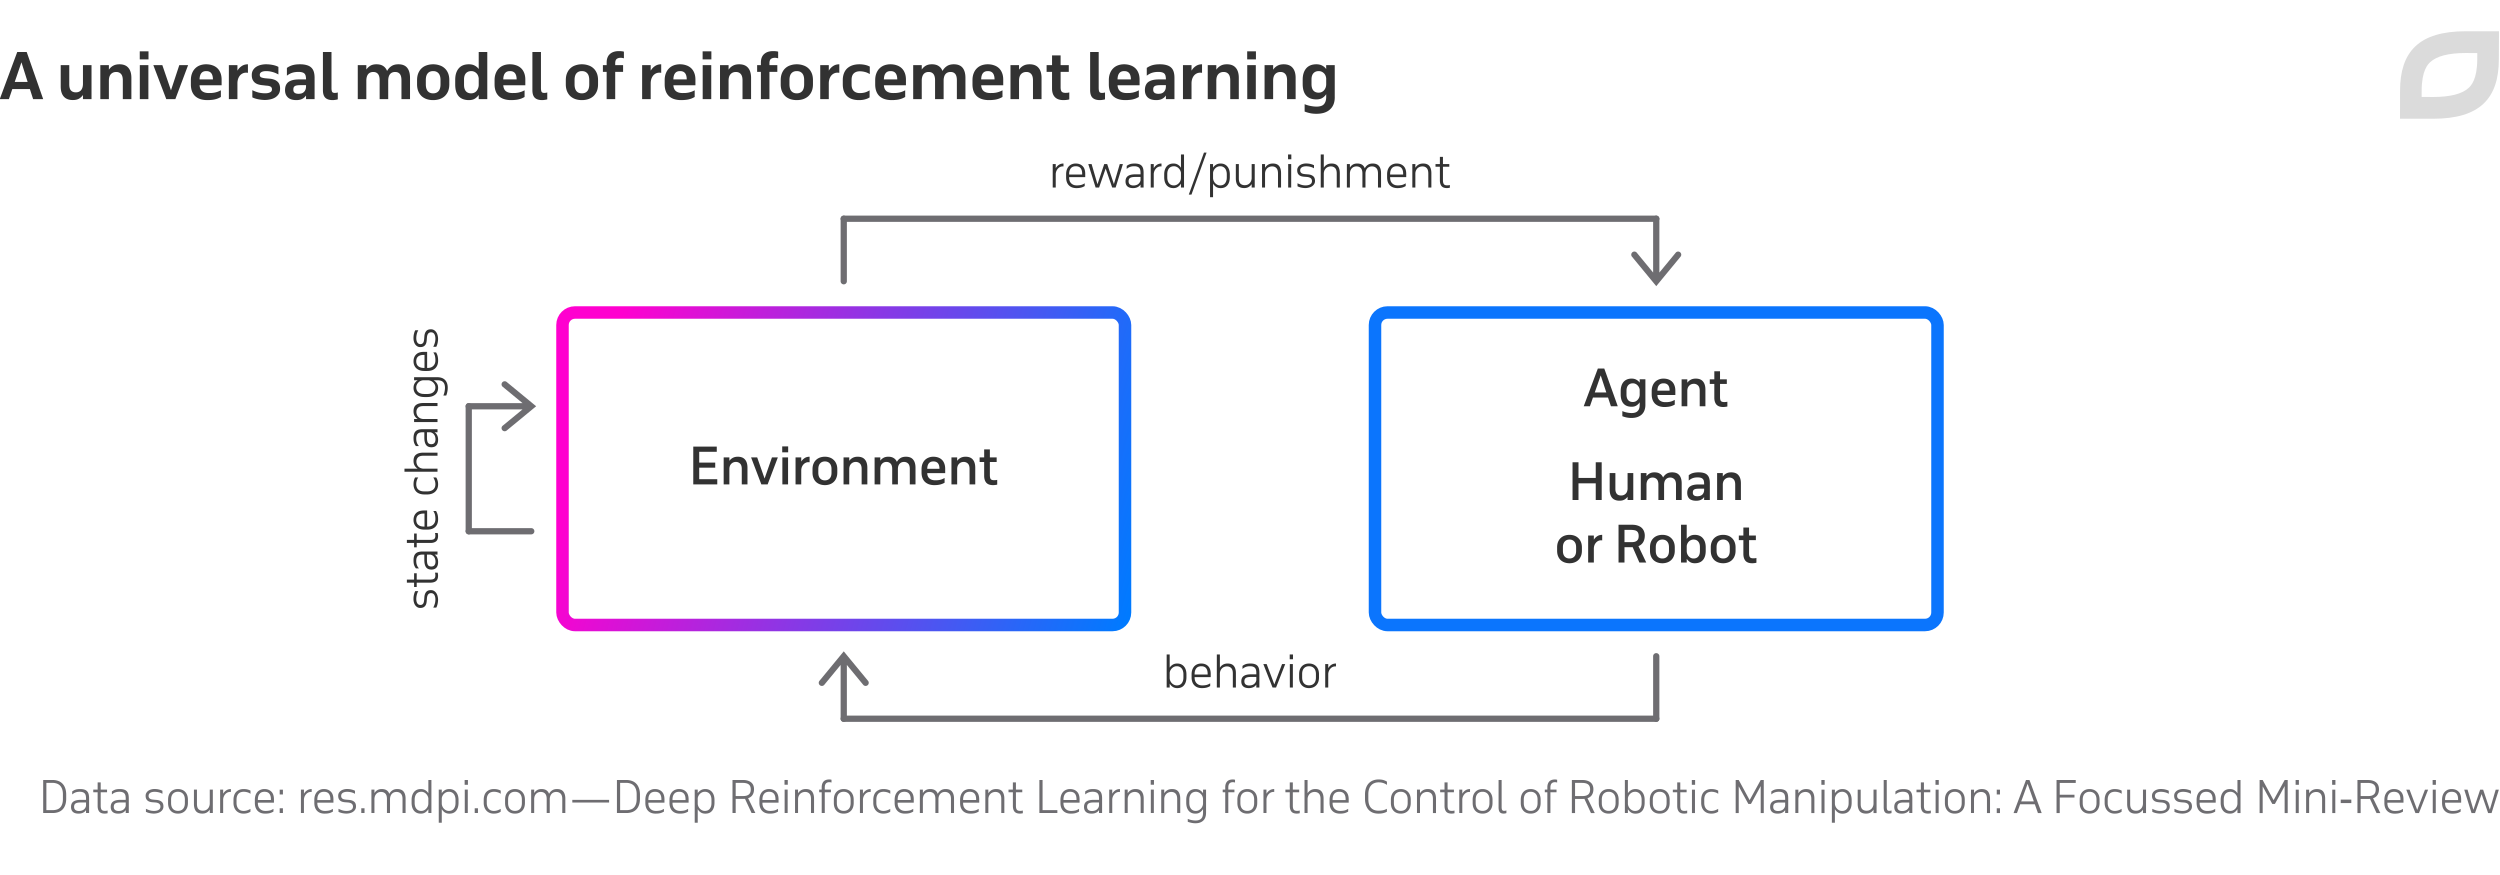 <svg width="800" height="280" viewBox="0 0 800 280" fill="none" xmlns="http://www.w3.org/2000/svg"><g clip-path="url(#clip0)"><path d="M16.842 249.598c.644 0 1.232.098 1.764.294a3.39 3.39 0 011.372.868c.383.383.677.868.882 1.456.215.588.322 1.279.322 2.072v1.288c0 .794-.107 1.48-.322 2.058-.205.579-.5 1.055-.882 1.428-.373.374-.83.654-1.372.84a5.534 5.534 0 01-1.764.266h-3.024v-10.57h3.024zm-2.002.924v8.722h2.002c.476 0 .915-.06 1.316-.182a2.5 2.5 0 001.05-.602c.29-.28.513-.648.672-1.106.168-.457.252-1.017.252-1.68v-1.484c0-.634-.08-1.18-.238-1.638-.159-.466-.383-.849-.672-1.148a2.619 2.619 0 00-1.05-.658 3.796 3.796 0 00-1.33-.224H14.84zm12.69 9.646v-.952a2.285 2.285 0 01-.994.868c-.41.187-.877.28-1.4.28-.793 0-1.395-.186-1.806-.56-.401-.373-.602-.896-.602-1.568 0-.802.257-1.381.77-1.736.513-.364 1.293-.546 2.338-.546h1.694v-.448c0-.336-.028-.634-.084-.896a1.595 1.595 0 00-.308-.672 1.352 1.352 0 00-.63-.42c-.261-.102-.597-.154-1.008-.154-.476 0-.9.066-1.274.196-.373.122-.747.346-1.12.672v-.966c.29-.233.625-.42 1.008-.56.383-.14.896-.21 1.54-.21.541 0 .994.061 1.358.182.364.112.658.294.882.546.224.243.383.551.476.924.093.364.14.798.14 1.302v4.718h-.98zm-2.268-.644c.233 0 .471-.028.714-.084.252-.056.48-.149.686-.28.215-.14.397-.317.546-.532.159-.214.266-.476.322-.784v-1.05h-1.736c-.784 0-1.33.112-1.638.336-.299.215-.448.57-.448 1.064 0 .439.135.77.406.994.28.224.663.336 1.148.336zm4.582-6.846h1.4v-2.31h.98v2.31h2.03v.84h-2.03v4.326c0 .56.093.976.28 1.246.196.262.546.392 1.05.392.15 0 .308-.009.476-.028.168-.028.303-.06.406-.098v.868a1.967 1.967 0 01-.406.084c-.15.028-.331.042-.546.042-.794 0-1.367-.214-1.722-.644-.346-.438-.518-1.04-.518-1.806v-4.382h-1.4v-.84zm10.387 7.49v-.952a2.286 2.286 0 01-.994.868c-.41.187-.877.28-1.4.28-.793 0-1.395-.186-1.806-.56-.401-.373-.602-.896-.602-1.568 0-.802.257-1.381.77-1.736.514-.364 1.293-.546 2.338-.546h1.694v-.448c0-.336-.028-.634-.084-.896a1.595 1.595 0 00-.308-.672 1.353 1.353 0 00-.63-.42c-.261-.102-.597-.154-1.008-.154-.476 0-.9.066-1.274.196-.373.122-.746.346-1.12.672v-.966c.29-.233.625-.42 1.008-.56.383-.14.896-.21 1.54-.21.542 0 .994.061 1.358.182.364.112.658.294.882.546.224.243.383.551.476.924.093.364.14.798.14 1.302v4.718h-.98zm-2.268-.644c.233 0 .471-.028.714-.084.252-.056.48-.149.686-.28a1.97 1.97 0 00.546-.532c.159-.214.266-.476.322-.784v-1.05h-1.736c-.784 0-1.33.112-1.638.336-.298.215-.448.57-.448 1.064 0 .439.136.77.406.994.28.224.663.336 1.148.336zm8.736-.714c.43.215.85.383 1.26.504.42.122.854.182 1.302.182.626 0 1.125-.112 1.498-.336.383-.233.574-.583.574-1.05 0-.812-.578-1.255-1.736-1.33l-.742-.056a4.15 4.15 0 01-.868-.14 2.024 2.024 0 01-.714-.35 1.684 1.684 0 01-.49-.616c-.121-.261-.182-.583-.182-.966 0-.345.075-.648.224-.91.159-.27.364-.499.616-.686.262-.186.56-.326.896-.42a3.786 3.786 0 011.078-.154c.56 0 1.05.056 1.47.168.43.103.794.234 1.092.392v.98c-.42-.242-.849-.41-1.288-.504a5.74 5.74 0 00-1.176-.14c-.616 0-1.096.112-1.442.336-.345.224-.518.551-.518.98 0 .234.047.425.14.574.094.15.215.271.364.364.159.084.336.145.532.182.196.038.402.066.616.084l.84.07c.682.047 1.228.234 1.638.56.411.318.616.831.616 1.54 0 .392-.093.733-.28 1.022-.177.28-.415.518-.714.714-.289.187-.616.322-.98.406a4.35 4.35 0 01-1.092.14c-.42 0-.868-.051-1.344-.154a4.492 4.492 0 01-1.19-.42v-.966zm7.082-2.856c0-.569.075-1.068.224-1.498a3.05 3.05 0 01.658-1.078c.28-.289.611-.508.994-.658a3.597 3.597 0 011.288-.224c.457 0 .882.075 1.274.224.392.15.728.369 1.008.658.29.29.513.649.672 1.078.159.43.238.929.238 1.498v.952c0 .57-.08 1.069-.238 1.498-.159.43-.383.789-.672 1.078-.28.29-.616.509-1.008.658-.392.15-.817.224-1.274.224-.467 0-.896-.074-1.288-.224a2.75 2.75 0 01-.994-.658c-.28-.289-.5-.648-.658-1.078-.15-.429-.224-.928-.224-1.498v-.952zm.966 1.022c0 .812.196 1.433.588 1.862.401.43.938.644 1.61.644.69 0 1.232-.214 1.624-.644.392-.438.588-1.059.588-1.862v-1.092c0-.821-.2-1.446-.602-1.876-.401-.429-.938-.644-1.61-.644-.672 0-1.209.215-1.61.644-.392.43-.588 1.055-.588 1.876v1.092zm13.36 3.192h-.98v-1.106a2.77 2.77 0 01-.952.938c-.392.234-.868.35-1.428.35-.943 0-1.629-.266-2.058-.798-.42-.541-.63-1.306-.63-2.296v-4.578h.966v4.578c0 .803.173 1.368.518 1.694.346.318.803.476 1.372.476.299 0 .574-.046.826-.14a2.077 2.077 0 001.162-1.12c.121-.27.196-.578.224-.924v-4.564h.98v7.49zm2.335-7.49h.966v1.316c.252-.448.583-.807.994-1.078.41-.28.905-.42 1.484-.42v.938a.675.675 0 00-.126-.014h-.126c-.299 0-.579.061-.84.182-.252.122-.476.29-.672.504-.196.215-.36.467-.49.756-.122.28-.196.588-.224.924v4.382h-.966v-7.49zm7.56-.182c.822 0 1.54.168 2.156.504v1.022a3.053 3.053 0 00-1.106-.518 4.24 4.24 0 00-1.05-.14c-.326 0-.63.047-.91.14a1.71 1.71 0 00-.728.434 2.054 2.054 0 00-.49.784c-.12.318-.182.71-.182 1.176v1.064c0 .355.047.686.14.994.094.308.234.579.42.812.187.224.42.402.7.532.29.131.63.196 1.022.196.346 0 .691-.051 1.036-.154a4.76 4.76 0 001.134-.518v.924c-.27.187-.597.336-.98.448a4.274 4.274 0 01-1.232.168c-.494 0-.942-.084-1.344-.252a2.96 2.96 0 01-1.008-.7 3.192 3.192 0 01-.644-1.092 4.322 4.322 0 01-.224-1.428v-.924c0-.504.066-.966.196-1.386.131-.429.332-.798.602-1.106a2.82 2.82 0 011.036-.714c.411-.177.896-.266 1.456-.266zm9.665 4.354h-5.152v.112c0 .364.046.7.14 1.008.102.308.256.574.462.798.205.224.457.402.756.532.308.131.672.196 1.092.196.42 0 .83-.037 1.232-.112.401-.074.835-.261 1.302-.56v.882c-.42.252-.836.425-1.246.518-.411.094-.873.14-1.386.14-1.046 0-1.862-.303-2.45-.91-.579-.606-.868-1.46-.868-2.562v-.924c0-.532.07-1.012.21-1.442a3.27 3.27 0 01.616-1.092 2.74 2.74 0 01.966-.686 3.135 3.135 0 011.274-.252c.924 0 1.661.276 2.212.826.56.551.84 1.386.84 2.506v1.022zm-5.152-.84h4.172v-.224c0-.793-.168-1.395-.504-1.806-.327-.41-.845-.616-1.554-.616-.299 0-.579.047-.84.14a1.65 1.65 0 00-.672.448 2.27 2.27 0 00-.448.798c-.103.318-.154.7-.154 1.148v.112zm6.982 2.632h1.036v1.526h-1.036v-1.526zm0-5.95h1.036v1.526h-1.036v-1.526zm6.798-.014h.966v1.316c.252-.448.584-.807.994-1.078.41-.28.906-.42 1.484-.42v.938a.675.675 0 00-.126-.014h-.126c-.298 0-.578.061-.84.182-.252.122-.476.29-.672.504-.196.215-.36.467-.49.756-.121.28-.196.588-.224.924v4.382h-.966v-7.49zm10.403 4.172h-5.152v.112c0 .364.047.7.14 1.008.103.308.257.574.462.798.205.224.457.402.756.532.308.131.672.196 1.092.196.42 0 .831-.037 1.232-.112.401-.074.835-.261 1.302-.56v.882c-.42.252-.835.425-1.246.518-.411.094-.873.14-1.386.14-1.045 0-1.862-.303-2.45-.91-.579-.606-.868-1.46-.868-2.562v-.924c0-.532.07-1.012.21-1.442.149-.429.355-.793.616-1.092.271-.298.593-.527.966-.686a3.136 3.136 0 011.274-.252c.924 0 1.661.276 2.212.826.56.551.84 1.386.84 2.506v1.022zm-5.152-.84h4.172v-.224c0-.793-.168-1.395-.504-1.806-.327-.41-.845-.616-1.554-.616-.299 0-.579.047-.84.14a1.655 1.655 0 00-.672.448 2.265 2.265 0 00-.448.798c-.103.318-.154.7-.154 1.148v.112zm6.773 2.8c.429.215.849.383 1.26.504.42.122.854.182 1.302.182.625 0 1.124-.112 1.498-.336.382-.233.574-.583.574-1.05 0-.812-.579-1.255-1.736-1.33l-.742-.056a4.144 4.144 0 01-.868-.14 2.02 2.02 0 01-.714-.35 1.674 1.674 0 01-.49-.616c-.122-.261-.182-.583-.182-.966 0-.345.074-.648.224-.91.158-.27.364-.499.616-.686.261-.186.56-.326.896-.42a3.781 3.781 0 011.078-.154c.56 0 1.05.056 1.47.168.429.103.793.234 1.092.392v.98c-.42-.242-.85-.41-1.288-.504a5.745 5.745 0 00-1.176-.14c-.616 0-1.097.112-1.442.336-.346.224-.518.551-.518.98 0 .234.046.425.14.574.093.15.214.271.364.364.158.084.336.145.532.182.196.038.401.066.616.084l.84.07c.681.047 1.227.234 1.638.56.41.318.616.831.616 1.54 0 .392-.094.733-.28 1.022-.178.28-.416.518-.714.714a3.06 3.06 0 01-.98.406 4.35 4.35 0 01-1.092.14c-.42 0-.868-.051-1.344-.154a4.48 4.48 0 01-1.19-.42v-.966zm7.291-.168h1.036v1.526h-1.036v-1.526zm3.244-5.964h.966v1.12c.233-.401.541-.718.924-.952.382-.233.854-.35 1.414-.35.653 0 1.176.131 1.568.392.392.262.676.644.854 1.148.242-.476.569-.849.98-1.12.41-.28.924-.42 1.54-.42.942 0 1.624.271 2.044.812.429.532.644 1.293.644 2.282v4.578h-.98v-4.48c0-.802-.182-1.381-.546-1.736-.355-.354-.817-.532-1.386-.532-.588 0-1.069.192-1.442.574-.374.383-.584.92-.63 1.61v4.564h-.98v-4.48c0-.802-.173-1.381-.518-1.736-.346-.354-.803-.532-1.372-.532-.598 0-1.088.192-1.47.574-.383.383-.598.92-.644 1.61v4.564h-.966v-7.49zm18.218-3.08h.98v10.57h-.98v-1.246a3.28 3.28 0 01-.966 1.036c-.392.271-.868.406-1.428.406-.494 0-.928-.084-1.302-.252a2.57 2.57 0 01-.924-.714 3.348 3.348 0 01-.56-1.106 5.253 5.253 0 01-.182-1.428v-.882c0-.504.061-.966.182-1.386.131-.429.318-.798.56-1.106.243-.317.546-.56.91-.728.374-.177.808-.266 1.302-.266.56 0 1.041.126 1.442.378.402.252.724.579.966.98v-4.256zm-2.254 3.766c-.298 0-.578.052-.84.154a1.785 1.785 0 00-.672.448 2.28 2.28 0 00-.448.798c-.112.318-.168.7-.168 1.148v1.022c0 .355.042.691.126 1.008.084.308.215.579.392.812.178.234.397.416.658.546.262.131.57.196.924.196.336 0 .644-.07.924-.21.28-.14.518-.322.714-.546.206-.224.364-.476.476-.756.112-.289.168-.578.168-.868v-1.652a2.51 2.51 0 00-.756-1.47 2.16 2.16 0 00-.686-.462 1.974 1.974 0 00-.812-.168zm5.583-.686h.966v1.148c.242-.392.564-.709.966-.952.401-.252.882-.378 1.442-.378.494 0 .924.089 1.288.266.373.178.681.425.924.742.252.308.438.677.56 1.106.121.42.182.878.182 1.372v.882c0 1.064-.248 1.914-.742 2.548-.495.635-1.228.952-2.198.952-.579 0-1.069-.135-1.47-.406a3.153 3.153 0 01-.952-1.036v4.354h-.966v-10.598zm3.234.686c-.299 0-.579.056-.84.168a2.51 2.51 0 00-1.19 1.134c-.131.252-.21.518-.238.798v1.652c0 .28.056.565.168.854.112.28.27.537.476.77.205.224.448.406.728.546.28.14.588.21.924.21.289 0 .56-.046.812-.14a1.76 1.76 0 00.672-.462c.186-.214.336-.48.448-.798.112-.326.168-.714.168-1.162v-1.022c0-.354-.047-.686-.14-.994a2.203 2.203 0 00-.392-.812 1.847 1.847 0 00-.672-.546 2.056 2.056 0 00-.924-.196zm5.092-.686h.966v7.49h-.966v-7.49zm-.042-3.08h1.05v1.526h-1.05v-1.526zm3.224 9.044h1.036v1.526h-1.036v-1.526zm6.17-6.146c.821 0 1.54.168 2.156.504v1.022a3.055 3.055 0 00-1.106-.518 4.24 4.24 0 00-1.05-.14c-.327 0-.63.047-.91.14-.28.084-.523.229-.728.434a2.042 2.042 0 00-.49.784c-.122.318-.182.71-.182 1.176v1.064c0 .355.046.686.14.994.093.308.233.579.42.812.186.224.42.402.7.532.289.131.63.196 1.022.196.345 0 .69-.051 1.036-.154a4.786 4.786 0 001.134-.518v.924a3.398 3.398 0 01-.98.448 4.278 4.278 0 01-1.232.168c-.495 0-.943-.084-1.344-.252a2.96 2.96 0 01-1.008-.7 3.187 3.187 0 01-.644-1.092 4.304 4.304 0 01-.224-1.428v-.924c0-.504.065-.966.196-1.386.13-.429.331-.798.602-1.106.28-.308.625-.546 1.036-.714.41-.177.896-.266 1.456-.266zm3.546 3.458c0-.569.074-1.068.224-1.498.158-.429.378-.788.658-1.078.28-.289.611-.508.994-.658a3.596 3.596 0 011.288-.224c.457 0 .882.075 1.274.224.392.15.728.369 1.008.658.289.29.513.649.672 1.078.158.43.238.929.238 1.498v.952c0 .57-.08 1.069-.238 1.498-.159.43-.383.789-.672 1.078-.28.29-.616.509-1.008.658-.392.15-.817.224-1.274.224-.467 0-.896-.074-1.288-.224a2.748 2.748 0 01-.994-.658c-.28-.289-.5-.648-.658-1.078-.15-.429-.224-.928-.224-1.498v-.952zm.966 1.022c0 .812.196 1.433.588 1.862.401.43.938.644 1.61.644.69 0 1.232-.214 1.624-.644.392-.438.588-1.059.588-1.862v-1.092c0-.821-.201-1.446-.602-1.876-.402-.429-.938-.644-1.61-.644-.672 0-1.209.215-1.61.644-.392.43-.588 1.055-.588 1.876v1.092zm7.382-4.298h.966v1.12c.233-.401.541-.718.924-.952.383-.233.854-.35 1.414-.35.653 0 1.176.131 1.568.392.392.262.677.644.854 1.148.243-.476.569-.849.98-1.12.411-.28.924-.42 1.54-.42.943 0 1.624.271 2.044.812.429.532.644 1.293.644 2.282v4.578h-.98v-4.48c0-.802-.182-1.381-.546-1.736-.355-.354-.817-.532-1.386-.532-.588 0-1.069.192-1.442.574-.373.383-.583.92-.63 1.61v4.564h-.98v-4.48c0-.802-.173-1.381-.518-1.736-.345-.354-.803-.532-1.372-.532-.597 0-1.087.192-1.47.574-.383.383-.597.92-.644 1.61v4.564h-.966v-7.49zm13.165 4.13v-.854h11.774v.854h-11.774zm17.304-7.21c.644 0 1.232.098 1.764.294.541.187.998.476 1.372.868.382.383.676.868.882 1.456.214.588.322 1.279.322 2.072v1.288c0 .794-.108 1.48-.322 2.058-.206.579-.5 1.055-.882 1.428a3.53 3.53 0 01-1.372.84 5.534 5.534 0 01-1.764.266h-3.024v-10.57h3.024zm-2.002.924v8.722h2.002c.476 0 .914-.06 1.316-.182.41-.121.76-.322 1.05-.602.289-.28.513-.648.672-1.106.168-.457.252-1.017.252-1.68v-1.484c0-.634-.08-1.18-.238-1.638-.159-.466-.383-.849-.672-1.148a2.627 2.627 0 00-1.05-.658 3.8 3.8 0 00-1.33-.224h-2.002zm14.188 6.328h-5.152v.112c0 .364.046.7.14 1.008.102.308.256.574.462.798.205.224.457.402.756.532.308.131.672.196 1.092.196.42 0 .83-.037 1.232-.112.401-.074.835-.261 1.302-.56v.882c-.42.252-.836.425-1.246.518-.411.094-.873.14-1.386.14-1.046 0-1.862-.303-2.45-.91-.579-.606-.868-1.46-.868-2.562v-.924c0-.532.07-1.012.21-1.442.149-.429.354-.793.616-1.092.27-.298.592-.527.966-.686a3.132 3.132 0 011.274-.252c.924 0 1.661.276 2.212.826.56.551.84 1.386.84 2.506v1.022zm-5.152-.84h4.172v-.224c0-.793-.168-1.395-.504-1.806-.327-.41-.845-.616-1.554-.616-.299 0-.579.047-.84.14a1.642 1.642 0 00-.672.448 2.265 2.265 0 00-.448.798c-.103.318-.154.7-.154 1.148v.112zm12.876.84H215.2v.112c0 .364.047.7.14 1.008.103.308.257.574.462.798.206.224.458.402.756.532.308.131.672.196 1.092.196.42 0 .831-.037 1.232-.112.402-.074.836-.261 1.302-.56v.882c-.42.252-.835.425-1.246.518-.41.094-.872.14-1.386.14-1.045 0-1.862-.303-2.45-.91-.578-.606-.868-1.46-.868-2.562v-.924c0-.532.07-1.012.21-1.442a3.29 3.29 0 01.616-1.092c.271-.298.593-.527.966-.686a3.139 3.139 0 011.274-.252c.924 0 1.662.276 2.212.826.56.551.84 1.386.84 2.506v1.022zm-5.152-.84h4.172v-.224c0-.793-.168-1.395-.504-1.806-.326-.41-.844-.616-1.554-.616-.298 0-.578.047-.84.14a1.655 1.655 0 00-.672.448 2.28 2.28 0 00-.448.798 3.78 3.78 0 00-.154 1.148v.112zm7.109-3.332h.966v1.148c.242-.392.564-.709.966-.952.401-.252.882-.378 1.442-.378.494 0 .924.089 1.288.266.373.178.681.425.924.742.252.308.438.677.56 1.106.121.42.182.878.182 1.372v.882c0 1.064-.248 1.914-.742 2.548-.495.635-1.228.952-2.198.952-.579 0-1.069-.135-1.47-.406a3.153 3.153 0 01-.952-1.036v4.354h-.966v-10.598zm3.234.686c-.299 0-.579.056-.84.168a2.51 2.51 0 00-1.19 1.134c-.131.252-.21.518-.238.798v1.652c0 .28.056.565.168.854.112.28.27.537.476.77.205.224.448.406.728.546.28.14.588.21.924.21.289 0 .56-.046.812-.14a1.76 1.76 0 00.672-.462c.186-.214.336-.48.448-.798.112-.326.168-.714.168-1.162v-1.022c0-.354-.047-.686-.14-.994a2.203 2.203 0 00-.392-.812 1.847 1.847 0 00-.672-.546 2.056 2.056 0 00-.924-.196zm15.745-.826c0 .728-.159 1.34-.476 1.834-.308.486-.779.836-1.414 1.05l2.324 4.746h-1.218l-2.1-4.55-.28.028h-2.702v4.522H234.4v-10.57h3.374c.597 0 1.115.075 1.554.224.448.14.817.341 1.106.602.289.252.504.56.644.924s.21.761.21 1.19zm-5.866-2.016v4.214h2.366c.476 0 .873-.051 1.19-.154.317-.112.569-.261.756-.448.187-.186.317-.406.392-.658.075-.261.112-.546.112-.854 0-.746-.215-1.283-.644-1.61-.42-.326-1.064-.49-1.932-.49h-2.24zm13.71 6.328h-5.152v.112c0 .364.046.7.14 1.008.102.308.256.574.462.798.205.224.457.402.756.532.308.131.672.196 1.092.196.42 0 .83-.037 1.232-.112.401-.074.835-.261 1.302-.56v.882c-.42.252-.836.425-1.246.518-.411.094-.873.14-1.386.14-1.046 0-1.862-.303-2.45-.91-.579-.606-.868-1.46-.868-2.562v-.924c0-.532.07-1.012.21-1.442.149-.429.354-.793.616-1.092.27-.298.592-.527.966-.686a3.132 3.132 0 011.274-.252c.924 0 1.661.276 2.212.826.56.551.84 1.386.84 2.506v1.022zm-5.152-.84h4.172v-.224c0-.793-.168-1.395-.504-1.806-.327-.41-.845-.616-1.554-.616-.299 0-.579.047-.84.14a1.642 1.642 0 00-.672.448 2.265 2.265 0 00-.448.798c-.103.318-.154.7-.154 1.148v.112zm7.108-3.332h.966v7.49h-.966v-7.49zm-.042-3.08h1.05v1.526h-1.05v-1.526zm3.364 3.08h.966v1.176c.252-.42.584-.751.994-.994.42-.242.92-.364 1.498-.364.934 0 1.606.271 2.016.812.411.542.616 1.302.616 2.282v4.578h-.98v-4.48c0-.802-.172-1.381-.518-1.736-.336-.354-.788-.532-1.358-.532-.298 0-.583.052-.854.154a2.092 2.092 0 00-.7.42 2.36 2.36 0 00-.49.686 2.81 2.81 0 00-.224.924v4.564h-.966v-7.49zm7.726 0h.812v-.728c0-.784.196-1.4.588-1.848.401-.448 1.017-.672 1.848-.672.168 0 .303.01.406.028.102.019.2.042.294.07v.896a1.037 1.037 0 00-.294-.084 1.7 1.7 0 00-.406-.042c-.476 0-.84.14-1.092.42-.243.28-.364.7-.364 1.26v.7h1.96v.84h-1.96v6.65h-.98v-6.65h-.812v-.84zm4.694 3.276c0-.569.075-1.068.224-1.498.159-.429.378-.788.658-1.078.28-.289.611-.508.994-.658a3.596 3.596 0 011.288-.224c.457 0 .882.075 1.274.224.392.15.728.369 1.008.658.289.29.513.649.672 1.078.159.43.238.929.238 1.498v.952c0 .57-.079 1.069-.238 1.498-.159.43-.383.789-.672 1.078-.28.29-.616.509-1.008.658-.392.15-.817.224-1.274.224-.467 0-.896-.074-1.288-.224a2.748 2.748 0 01-.994-.658 3.038 3.038 0 01-.658-1.078c-.149-.429-.224-.928-.224-1.498v-.952zm.966 1.022c0 .812.196 1.433.588 1.862.401.43.938.644 1.61.644.691 0 1.232-.214 1.624-.644.392-.438.588-1.059.588-1.862v-1.092c0-.821-.201-1.446-.602-1.876-.401-.429-.938-.644-1.61-.644-.672 0-1.209.215-1.61.644-.392.43-.588 1.055-.588 1.876v1.092zm7.382-4.298h.966v1.316a3.07 3.07 0 01.994-1.078c.411-.28.905-.42 1.484-.42v.938a.682.682 0 00-.126-.014h-.126c-.299 0-.579.061-.84.182-.252.122-.476.29-.672.504a2.87 2.87 0 00-.49.756c-.121.28-.196.588-.224.924v4.382h-.966v-7.49zm7.561-.182c.821 0 1.54.168 2.156.504v1.022a3.055 3.055 0 00-1.106-.518 4.24 4.24 0 00-1.05-.14c-.327 0-.63.047-.91.14-.28.084-.523.229-.728.434a2.042 2.042 0 00-.49.784c-.122.318-.182.71-.182 1.176v1.064c0 .355.046.686.14.994.093.308.233.579.42.812.186.224.42.402.7.532.289.131.63.196 1.022.196.345 0 .69-.051 1.036-.154a4.786 4.786 0 001.134-.518v.924a3.398 3.398 0 01-.98.448 4.278 4.278 0 01-1.232.168c-.495 0-.943-.084-1.344-.252a2.96 2.96 0 01-1.008-.7 3.187 3.187 0 01-.644-1.092 4.304 4.304 0 01-.224-1.428v-.924c0-.504.065-.966.196-1.386.13-.429.331-.798.602-1.106.28-.308.625-.546 1.036-.714.41-.177.896-.266 1.456-.266zm9.664 4.354h-5.152v.112c0 .364.047.7.14 1.008.103.308.257.574.462.798.205.224.457.402.756.532.308.131.672.196 1.092.196.42 0 .831-.037 1.232-.112.401-.074.835-.261 1.302-.56v.882c-.42.252-.835.425-1.246.518-.411.094-.873.14-1.386.14-1.045 0-1.862-.303-2.45-.91-.579-.606-.868-1.46-.868-2.562v-.924c0-.532.07-1.012.21-1.442.149-.429.355-.793.616-1.092.271-.298.593-.527.966-.686a3.136 3.136 0 011.274-.252c.924 0 1.661.276 2.212.826.56.551.84 1.386.84 2.506v1.022zm-5.152-.84h4.172v-.224c0-.793-.168-1.395-.504-1.806-.327-.41-.845-.616-1.554-.616-.299 0-.579.047-.84.14a1.655 1.655 0 00-.672.448 2.265 2.265 0 00-.448.798c-.103.318-.154.7-.154 1.148v.112zm7.109-3.332h.966v1.12c.233-.401.541-.718.924-.952.382-.233.854-.35 1.414-.35.653 0 1.176.131 1.568.392.392.262.676.644.854 1.148.242-.476.569-.849.98-1.12.41-.28.924-.42 1.54-.42.942 0 1.624.271 2.044.812.429.532.644 1.293.644 2.282v4.578h-.98v-4.48c0-.802-.182-1.381-.546-1.736-.355-.354-.817-.532-1.386-.532-.588 0-1.069.192-1.442.574-.374.383-.584.92-.63 1.61v4.564h-.98v-4.48c0-.802-.173-1.381-.518-1.736-.346-.354-.803-.532-1.372-.532-.598 0-1.088.192-1.47.574-.383.383-.598.92-.644 1.61v4.564h-.966v-7.49zm18.988 4.172h-5.152v.112c0 .364.047.7.14 1.008.103.308.257.574.462.798.206.224.458.402.756.532.308.131.672.196 1.092.196.42 0 .831-.037 1.232-.112.402-.074.836-.261 1.302-.56v.882c-.42.252-.835.425-1.246.518-.41.094-.872.14-1.386.14-1.045 0-1.862-.303-2.45-.91-.578-.606-.868-1.46-.868-2.562v-.924c0-.532.07-1.012.21-1.442a3.29 3.29 0 01.616-1.092c.271-.298.593-.527.966-.686a3.139 3.139 0 011.274-.252c.924 0 1.662.276 2.212.826.56.551.84 1.386.84 2.506v1.022zm-5.152-.84h4.172v-.224c0-.793-.168-1.395-.504-1.806-.326-.41-.844-.616-1.554-.616-.298 0-.578.047-.84.14a1.655 1.655 0 00-.672.448 2.28 2.28 0 00-.448.798 3.78 3.78 0 00-.154 1.148v.112zm7.109-3.332h.966v1.176c.252-.42.583-.751.994-.994.42-.242.919-.364 1.498-.364.933 0 1.605.271 2.016.812.411.542.616 1.302.616 2.282v4.578h-.98v-4.48c0-.802-.173-1.381-.518-1.736-.336-.354-.789-.532-1.358-.532-.299 0-.583.052-.854.154a2.083 2.083 0 00-.7.42 2.36 2.36 0 00-.49.686 2.81 2.81 0 00-.224.924v4.564h-.966v-7.49zm7.418 0h1.4v-2.31h.98v2.31h2.03v.84h-2.03v4.326c0 .56.093.976.28 1.246.196.262.546.392 1.05.392.149 0 .308-.009.476-.028.168-.028.303-.06.406-.098v.868a1.977 1.977 0 01-.406.084 3.03 3.03 0 01-.546.042c-.794 0-1.368-.214-1.722-.644-.346-.438-.518-1.04-.518-1.806v-4.382h-1.4v-.84zm15.636 7.49h-5.754v-10.57h1.022v9.646h4.732v.924zm7.105-3.318h-5.152v.112c0 .364.046.7.14 1.008.102.308.256.574.462.798.205.224.457.402.756.532.308.131.672.196 1.092.196.42 0 .83-.037 1.232-.112.401-.074.835-.261 1.302-.56v.882c-.42.252-.836.425-1.246.518-.411.094-.873.14-1.386.14-1.046 0-1.862-.303-2.45-.91-.579-.606-.868-1.46-.868-2.562v-.924c0-.532.07-1.012.21-1.442.149-.429.354-.793.616-1.092.27-.298.592-.527.966-.686a3.132 3.132 0 011.274-.252c.924 0 1.661.276 2.212.826.56.551.84 1.386.84 2.506v1.022zm-5.152-.84h4.172v-.224c0-.793-.168-1.395-.504-1.806-.327-.41-.845-.616-1.554-.616-.299 0-.579.047-.84.14a1.642 1.642 0 00-.672.448 2.265 2.265 0 00-.448.798c-.103.318-.154.7-.154 1.148v.112zm11.378 4.158v-.952a2.283 2.283 0 01-.994.868c-.411.187-.877.28-1.4.28-.793 0-1.395-.186-1.806-.56-.401-.373-.602-.896-.602-1.568 0-.802.257-1.381.77-1.736.513-.364 1.293-.546 2.338-.546h1.694v-.448c0-.336-.028-.634-.084-.896a1.6 1.6 0 00-.308-.672 1.349 1.349 0 00-.63-.42c-.261-.102-.597-.154-1.008-.154a3.86 3.86 0 00-1.274.196c-.373.122-.747.346-1.12.672v-.966c.289-.233.625-.42 1.008-.56.383-.14.896-.21 1.54-.21.541 0 .994.061 1.358.182.364.112.658.294.882.546.224.243.383.551.476.924.093.364.14.798.14 1.302v4.718h-.98zm-2.268-.644c.233 0 .471-.028.714-.084a1.96 1.96 0 001.232-.812 1.85 1.85 0 00.322-.784v-1.05h-1.736c-.784 0-1.33.112-1.638.336-.299.215-.448.57-.448 1.064 0 .439.135.77.406.994.28.224.663.336 1.148.336zm5.531-6.846h.966v1.316c.252-.448.584-.807.994-1.078.411-.28.906-.42 1.484-.42v.938a.664.664 0 00-.126-.014h-.126a1.98 1.98 0 00-.84.182c-.252.122-.476.29-.672.504a2.87 2.87 0 00-.49.756c-.121.28-.196.588-.224.924v4.382h-.966v-7.49zm4.95 0h.966v1.176c.252-.42.583-.751.994-.994.42-.242.919-.364 1.498-.364.933 0 1.605.271 2.016.812.41.542.616 1.302.616 2.282v4.578h-.98v-4.48c0-.802-.173-1.381-.518-1.736-.336-.354-.789-.532-1.358-.532-.299 0-.584.052-.854.154a2.073 2.073 0 00-.7.42c-.196.187-.36.416-.49.686a2.786 2.786 0 00-.224.924v4.564h-.966v-7.49zm8.367 0h.966v7.49h-.966v-7.49zm-.042-3.08h1.05v1.526h-1.05v-1.526zm3.364 3.08h.966v1.176c.252-.42.583-.751.994-.994.42-.242.919-.364 1.498-.364.933 0 1.605.271 2.016.812.411.542.616 1.302.616 2.282v4.578h-.98v-4.48c0-.802-.173-1.381-.518-1.736-.336-.354-.789-.532-1.358-.532-.299 0-.583.052-.854.154a2.083 2.083 0 00-.7.42 2.36 2.36 0 00-.49.686 2.81 2.81 0 00-.224.924v4.564h-.966v-7.49zm14.345 7.476c0 .495-.07.943-.21 1.344-.14.411-.35.756-.63 1.036-.28.29-.634.514-1.064.672-.42.159-.914.238-1.484.238-.448 0-.882-.046-1.302-.14a6.796 6.796 0 01-1.162-.336v-.924c.43.187.864.318 1.302.392a6.33 6.33 0 001.176.126c.458 0 .84-.06 1.148-.182a1.714 1.714 0 001.134-1.26c.084-.298.126-.639.126-1.022v-1.204c-.242.42-.564.77-.966 1.05-.392.28-.872.42-1.442.42-.494 0-.928-.084-1.302-.252a2.57 2.57 0 01-.924-.714 3.348 3.348 0 01-.56-1.106 5.253 5.253 0 01-.182-1.428v-.882c0-.504.061-.966.182-1.386.131-.429.318-.798.56-1.106.243-.317.546-.56.91-.728a2.977 2.977 0 011.288-.266c.57 0 1.055.126 1.456.378.411.252.738.579.98.98v-1.176h.966v7.476zm-3.248-6.79c-.289 0-.564.052-.826.154a1.785 1.785 0 00-.672.448 2.28 2.28 0 00-.448.798c-.112.318-.168.7-.168 1.148v1.022c0 .355.042.691.126 1.008.084.308.215.579.392.812.178.234.397.416.658.546.262.131.57.196.924.196.318 0 .612-.065.882-.196.28-.14.523-.317.728-.532.206-.214.364-.457.476-.728.122-.28.192-.56.21-.84v-1.554a2.42 2.42 0 00-.21-.854 2.316 2.316 0 00-.49-.728 2.27 2.27 0 00-.714-.504c-.27-.13-.56-.196-.868-.196zm8.577-.686h.812v-.728c0-.784.196-1.4.588-1.848.402-.448 1.018-.672 1.848-.672.168 0 .304.01.406.028.103.019.201.042.294.07v.896a1.017 1.017 0 00-.294-.084 1.694 1.694 0 00-.406-.042c-.476 0-.84.14-1.092.42-.242.28-.364.7-.364 1.26v.7h1.96v.84h-1.96v6.65h-.98v-6.65h-.812v-.84zm4.695 3.276c0-.569.074-1.068.224-1.498.158-.429.378-.788.658-1.078.28-.289.611-.508.994-.658a3.596 3.596 0 011.288-.224c.457 0 .882.075 1.274.224.392.15.728.369 1.008.658.289.29.513.649.672 1.078.158.43.238.929.238 1.498v.952c0 .57-.08 1.069-.238 1.498-.159.43-.383.789-.672 1.078-.28.29-.616.509-1.008.658-.392.15-.817.224-1.274.224-.467 0-.896-.074-1.288-.224a2.748 2.748 0 01-.994-.658c-.28-.289-.5-.648-.658-1.078-.15-.429-.224-.928-.224-1.498v-.952zm.966 1.022c0 .812.196 1.433.588 1.862.401.43.938.644 1.61.644.69 0 1.232-.214 1.624-.644.392-.438.588-1.059.588-1.862v-1.092c0-.821-.201-1.446-.602-1.876-.402-.429-.938-.644-1.61-.644-.672 0-1.209.215-1.61.644-.392.43-.588 1.055-.588 1.876v1.092zm7.382-4.298h.966v1.316a3.07 3.07 0 01.994-1.078c.41-.28.905-.42 1.484-.42v.938a.682.682 0 00-.126-.014h-.126c-.299 0-.579.061-.84.182-.252.122-.476.29-.672.504-.196.215-.36.467-.49.756a2.9 2.9 0 00-.224.924v4.382h-.966v-7.49zm7.021 0h1.4v-2.31h.98v2.31h2.03v.84h-2.03v4.326c0 .56.093.976.28 1.246.196.262.546.392 1.05.392.149 0 .308-.009.476-.028.168-.028.303-.06.406-.098v.868a1.963 1.963 0 01-.406.084 3.014 3.014 0 01-.546.042c-.793 0-1.367-.214-1.722-.644-.345-.438-.518-1.04-.518-1.806v-4.382h-1.4v-.84zm6.117-3.08h.98v4.242c.252-.42.584-.746.994-.98.42-.242.915-.364 1.484-.364.934 0 1.606.271 2.016.812.42.542.63 1.302.63 2.282v4.578h-.98v-4.48c0-.802-.172-1.381-.518-1.736-.345-.354-.802-.532-1.372-.532-.298 0-.578.052-.84.154a2.092 2.092 0 00-.7.42 2.36 2.36 0 00-.49.686 2.81 2.81 0 00-.224.924v4.564h-.98v-10.57zm14.136 7.252h-5.152v.112c0 .364.046.7.14 1.008.102.308.256.574.462.798.205.224.457.402.756.532.308.131.672.196 1.092.196.42 0 .83-.037 1.232-.112.401-.074.835-.261 1.302-.56v.882c-.42.252-.836.425-1.246.518-.411.094-.873.14-1.386.14-1.046 0-1.862-.303-2.45-.91-.579-.606-.868-1.46-.868-2.562v-.924c0-.532.07-1.012.21-1.442.149-.429.354-.793.616-1.092.27-.298.592-.527.966-.686a3.132 3.132 0 011.274-.252c.924 0 1.661.276 2.212.826.56.551.84 1.386.84 2.506v1.022zm-5.152-.84h4.172v-.224c0-.793-.168-1.395-.504-1.806-.327-.41-.845-.616-1.554-.616-.299 0-.579.047-.84.14a1.642 1.642 0 00-.672.448 2.265 2.265 0 00-.448.798c-.103.318-.154.7-.154 1.148v.112zm17.397-4.83a3.966 3.966 0 00-1.134-.588c-.438-.158-.952-.238-1.54-.238-.485 0-.933.08-1.344.238a2.77 2.77 0 00-1.036.714c-.289.318-.513.719-.672 1.204-.158.476-.238 1.036-.238 1.68v1.484c0 1.27.285 2.212.854 2.828.579.616 1.382.924 2.408.924.476 0 .938-.042 1.386-.126a4.384 4.384 0 001.288-.49v.952a5.114 5.114 0 01-1.204.448 6.255 6.255 0 01-1.456.154c-.662 0-1.26-.098-1.792-.294a3.71 3.71 0 01-1.372-.91c-.373-.401-.662-.9-.868-1.498-.205-.597-.308-1.292-.308-2.086v-1.288c0-.793.103-1.493.308-2.1.215-.606.509-1.11.882-1.512a3.66 3.66 0 011.372-.924 4.727 4.727 0 011.778-.322c.672 0 1.218.07 1.638.21.42.14.77.304 1.05.49v1.05zm1.256 4.774c0-.569.074-1.068.224-1.498.158-.429.378-.788.658-1.078.28-.289.611-.508.994-.658a3.596 3.596 0 011.288-.224c.457 0 .882.075 1.274.224.392.15.728.369 1.008.658.289.29.513.649.672 1.078.158.43.238.929.238 1.498v.952c0 .57-.08 1.069-.238 1.498-.159.43-.383.789-.672 1.078-.28.29-.616.509-1.008.658-.392.15-.817.224-1.274.224-.467 0-.896-.074-1.288-.224a2.748 2.748 0 01-.994-.658c-.28-.289-.5-.648-.658-1.078-.15-.429-.224-.928-.224-1.498v-.952zm.966 1.022c0 .812.196 1.433.588 1.862.401.43.938.644 1.61.644.69 0 1.232-.214 1.624-.644.392-.438.588-1.059.588-1.862v-1.092c0-.821-.201-1.446-.602-1.876-.402-.429-.938-.644-1.61-.644-.672 0-1.209.215-1.61.644-.392.43-.588 1.055-.588 1.876v1.092zm7.382-4.298h.966v1.176c.252-.42.583-.751.994-.994.42-.242.919-.364 1.498-.364.933 0 1.605.271 2.016.812.411.542.616 1.302.616 2.282v4.578h-.98v-4.48c0-.802-.173-1.381-.518-1.736-.336-.354-.789-.532-1.358-.532-.299 0-.583.052-.854.154a2.083 2.083 0 00-.7.42 2.36 2.36 0 00-.49.686 2.81 2.81 0 00-.224.924v4.564h-.966v-7.49zm7.418 0h1.4v-2.31h.98v2.31h2.03v.84h-2.03v4.326c0 .56.093.976.28 1.246.196.262.546.392 1.05.392.149 0 .308-.009.476-.028.168-.028.303-.06.406-.098v.868a1.977 1.977 0 01-.406.084 3.03 3.03 0 01-.546.042c-.794 0-1.368-.214-1.722-.644-.346-.438-.518-1.04-.518-1.806v-4.382h-1.4v-.84zm6.117 0h.966v1.316a3.07 3.07 0 01.994-1.078c.411-.28.905-.42 1.484-.42v.938a.682.682 0 00-.126-.014h-.126c-.299 0-.579.061-.84.182-.252.122-.476.29-.672.504a2.87 2.87 0 00-.49.756c-.121.28-.196.588-.224.924v4.382h-.966v-7.49zm4.285 3.276c0-.569.074-1.068.224-1.498.158-.429.378-.788.658-1.078.28-.289.611-.508.994-.658a3.596 3.596 0 011.288-.224c.457 0 .882.075 1.274.224.392.15.728.369 1.008.658.289.29.513.649.672 1.078.158.43.238.929.238 1.498v.952c0 .57-.08 1.069-.238 1.498-.159.43-.383.789-.672 1.078-.28.29-.616.509-1.008.658-.392.15-.817.224-1.274.224-.467 0-.896-.074-1.288-.224a2.748 2.748 0 01-.994-.658c-.28-.289-.5-.648-.658-1.078-.15-.429-.224-.928-.224-1.498v-.952zm.966 1.022c0 .812.196 1.433.588 1.862.401.43.938.644 1.61.644.69 0 1.232-.214 1.624-.644.392-.438.588-1.059.588-1.862v-1.092c0-.821-.201-1.446-.602-1.876-.402-.429-.938-.644-1.61-.644-.672 0-1.209.215-1.61.644-.392.43-.588 1.055-.588 1.876v1.092zm7.326-7.378h.98v8.652c0 .42.056.728.168.924.112.196.317.294.616.294.149 0 .289-.014.42-.042.14-.028.247-.06.322-.098v.854c-.094.047-.22.084-.378.112a2.042 2.042 0 01-.476.056c-.318 0-.584-.042-.798-.126a1.194 1.194 0 01-.504-.378 1.818 1.818 0 01-.266-.644 4.3 4.3 0 01-.084-.896v-8.708zm7.102 6.356c0-.569.075-1.068.224-1.498.159-.429.378-.788.658-1.078.28-.289.612-.508.994-.658a3.6 3.6 0 011.288-.224c.458 0 .882.075 1.274.224.392.15.728.369 1.008.658.29.29.514.649.672 1.078.159.43.238.929.238 1.498v.952c0 .57-.079 1.069-.238 1.498-.158.43-.382.789-.672 1.078-.28.29-.616.509-1.008.658-.392.15-.816.224-1.274.224-.466 0-.896-.074-1.288-.224a2.757 2.757 0 01-.994-.658 3.038 3.038 0 01-.658-1.078c-.149-.429-.224-.928-.224-1.498v-.952zm.966 1.022c0 .812.196 1.433.588 1.862.402.43.938.644 1.61.644.691 0 1.232-.214 1.624-.644.392-.438.588-1.059.588-1.862v-1.092c0-.821-.2-1.446-.602-1.876-.401-.429-.938-.644-1.61-.644-.672 0-1.208.215-1.61.644-.392.43-.588 1.055-.588 1.876v1.092zm6.727-4.298h.812v-.728c0-.784.196-1.4.588-1.848.401-.448 1.017-.672 1.848-.672.168 0 .303.01.406.028.102.019.2.042.294.07v.896a1.037 1.037 0 00-.294-.084 1.7 1.7 0 00-.406-.042c-.476 0-.84.14-1.092.42-.243.28-.364.7-.364 1.26v.7h1.96v.84h-1.96v6.65h-.98v-6.65h-.812v-.84zm15.547-.14c0 .728-.159 1.34-.476 1.834-.308.486-.78.836-1.414 1.05l2.324 4.746h-1.218l-2.1-4.55-.28.028h-2.702v4.522h-1.022v-10.57h3.374c.597 0 1.115.075 1.554.224.448.14.816.341 1.106.602.289.252.504.56.644.924s.21.761.21 1.19zm-5.866-2.016v4.214h2.366c.476 0 .872-.051 1.19-.154.317-.112.569-.261.756-.448.186-.186.317-.406.392-.658.074-.261.112-.546.112-.854 0-.746-.215-1.283-.644-1.61-.42-.326-1.064-.49-1.932-.49h-2.24zm7.591 5.432c0-.569.075-1.068.224-1.498.159-.429.378-.788.658-1.078.28-.289.611-.508.994-.658a3.596 3.596 0 011.288-.224c.457 0 .882.075 1.274.224.392.15.728.369 1.008.658.289.29.513.649.672 1.078.159.43.238.929.238 1.498v.952c0 .57-.079 1.069-.238 1.498-.159.43-.383.789-.672 1.078-.28.29-.616.509-1.008.658-.392.15-.817.224-1.274.224-.467 0-.896-.074-1.288-.224a2.748 2.748 0 01-.994-.658 3.038 3.038 0 01-.658-1.078c-.149-.429-.224-.928-.224-1.498v-.952zm.966 1.022c0 .812.196 1.433.588 1.862.401.43.938.644 1.61.644.691 0 1.232-.214 1.624-.644.392-.438.588-1.059.588-1.862v-1.092c0-.821-.201-1.446-.602-1.876-.401-.429-.938-.644-1.61-.644-.672 0-1.209.215-1.61.644-.392.43-.588 1.055-.588 1.876v1.092zm7.382-7.378h.966v4.228c.243-.392.565-.709.966-.952.402-.252.882-.378 1.442-.378.495 0 .924.089 1.288.266.374.178.682.425.924.742.252.308.439.677.56 1.106.122.42.182.878.182 1.372v.882c0 1.064-.247 1.914-.742 2.548-.494.635-1.227.952-2.198.952-.578 0-1.068-.135-1.47-.406a3.164 3.164 0 01-.952-1.036v1.246h-.966v-10.57zm3.234 3.766c-.298 0-.578.056-.84.168-.252.112-.48.266-.686.462-.205.196-.373.42-.504.672-.13.252-.21.518-.238.798v1.652c0 .28.056.565.168.854.112.28.271.537.476.77.206.224.448.406.728.546.28.14.588.21.924.21.29 0 .56-.046.812-.14.262-.102.486-.256.672-.462.187-.214.336-.48.448-.798.112-.326.168-.714.168-1.162v-1.022c0-.354-.046-.686-.14-.994a2.187 2.187 0 00-.392-.812 1.831 1.831 0 00-.672-.546 2.05 2.05 0 00-.924-.196zm4.742 2.59c0-.569.075-1.068.224-1.498.159-.429.378-.788.658-1.078.28-.289.612-.508.994-.658a3.6 3.6 0 011.288-.224c.458 0 .882.075 1.274.224.392.15.728.369 1.008.658.29.29.514.649.672 1.078.159.43.238.929.238 1.498v.952c0 .57-.079 1.069-.238 1.498-.158.43-.382.789-.672 1.078-.28.29-.616.509-1.008.658-.392.15-.816.224-1.274.224-.466 0-.896-.074-1.288-.224a2.757 2.757 0 01-.994-.658 3.038 3.038 0 01-.658-1.078c-.149-.429-.224-.928-.224-1.498v-.952zm.966 1.022c0 .812.196 1.433.588 1.862.402.43.938.644 1.61.644.691 0 1.232-.214 1.624-.644.392-.438.588-1.059.588-1.862v-1.092c0-.821-.2-1.446-.602-1.876-.401-.429-.938-.644-1.61-.644-.672 0-1.208.215-1.61.644-.392.43-.588 1.055-.588 1.876v1.092zm6.406-4.298h1.4v-2.31h.98v2.31h2.03v.84h-2.03v4.326c0 .56.093.976.28 1.246.196.262.546.392 1.05.392.149 0 .308-.009.476-.028.168-.028.303-.06.406-.098v.868a1.977 1.977 0 01-.406.084 3.03 3.03 0 01-.546.042c-.794 0-1.368-.214-1.722-.644-.346-.438-.518-1.04-.518-1.806v-4.382h-1.4v-.84zm6.117 0h.966v7.49h-.966v-7.49zm-.042-3.08h1.05v1.526h-1.05v-1.526zm6.29 2.898c.822 0 1.54.168 2.156.504v1.022a3.048 3.048 0 00-1.106-.518 4.24 4.24 0 00-1.05-.14c-.326 0-.63.047-.91.14-.28.084-.522.229-.728.434a2.066 2.066 0 00-.49.784c-.121.318-.182.71-.182 1.176v1.064c0 .355.047.686.14.994.094.308.234.579.42.812.187.224.42.402.7.532.29.131.63.196 1.022.196.346 0 .691-.051 1.036-.154a4.75 4.75 0 001.134-.518v.924c-.27.187-.597.336-.98.448a4.273 4.273 0 01-1.232.168c-.494 0-.942-.084-1.344-.252a2.96 2.96 0 01-1.008-.7 3.203 3.203 0 01-.644-1.092 4.33 4.33 0 01-.224-1.428v-.924c0-.504.066-.966.196-1.386a2.97 2.97 0 01.602-1.106c.28-.308.626-.546 1.036-.714.411-.177.896-.266 1.456-.266zm8.724-.868v8.54h-.98v-10.57h.98l3.486 6.44 3.542-6.44h.98v10.57h-.98v-8.638l-3.122 5.726h-.826l-3.08-5.628zm14.851 8.54v-.952a2.289 2.289 0 01-.994.868c-.411.187-.878.28-1.4.28-.794 0-1.396-.186-1.806-.56-.402-.373-.602-.896-.602-1.568 0-.802.256-1.381.77-1.736.513-.364 1.292-.546 2.338-.546h1.694v-.448c0-.336-.028-.634-.084-.896a1.6 1.6 0 00-.308-.672 1.36 1.36 0 00-.63-.42c-.262-.102-.598-.154-1.008-.154a3.86 3.86 0 00-1.274.196c-.374.122-.747.346-1.12.672v-.966c.289-.233.625-.42 1.008-.56.382-.14.896-.21 1.54-.21.541 0 .994.061 1.358.182.364.112.658.294.882.546.224.243.382.551.476.924.093.364.14.798.14 1.302v4.718h-.98zm-2.268-.644c.233 0 .471-.028.714-.084.252-.056.48-.149.686-.28.214-.14.396-.317.546-.532.158-.214.266-.476.322-.784v-1.05h-1.736c-.784 0-1.33.112-1.638.336-.299.215-.448.57-.448 1.064 0 .439.135.77.406.994.28.224.662.336 1.148.336zm5.531-6.846h.966v1.176c.252-.42.583-.751.994-.994.42-.242.919-.364 1.498-.364.933 0 1.605.271 2.016.812.411.542.616 1.302.616 2.282v4.578h-.98v-4.48c0-.802-.173-1.381-.518-1.736-.336-.354-.789-.532-1.358-.532-.299 0-.583.052-.854.154a2.083 2.083 0 00-.7.42 2.36 2.36 0 00-.49.686 2.81 2.81 0 00-.224.924v4.564h-.966v-7.49zm8.367 0h.966v7.49h-.966v-7.49zm-.042-3.08h1.05v1.526h-1.05v-1.526zm3.364 3.08h.966v1.148c.243-.392.565-.709.966-.952.402-.252.882-.378 1.442-.378.495 0 .924.089 1.288.266.374.178.682.425.924.742.252.308.439.677.56 1.106.122.42.182.878.182 1.372v.882c0 1.064-.247 1.914-.742 2.548-.494.635-1.227.952-2.198.952-.578 0-1.068-.135-1.47-.406a3.164 3.164 0 01-.952-1.036v4.354h-.966v-10.598zm3.234.686c-.298 0-.578.056-.84.168-.252.112-.48.266-.686.462-.205.196-.373.42-.504.672-.13.252-.21.518-.238.798v1.652c0 .28.056.565.168.854.112.28.271.537.476.77.206.224.448.406.728.546.28.14.588.21.924.21.29 0 .56-.046.812-.14.262-.102.486-.256.672-.462.187-.214.336-.48.448-.798.112-.326.168-.714.168-1.162v-1.022c0-.354-.046-.686-.14-.994a2.187 2.187 0 00-.392-.812 1.831 1.831 0 00-.672-.546 2.05 2.05 0 00-.924-.196zm11.071 6.804h-.98v-1.106c-.243.392-.56.705-.952.938-.392.234-.868.35-1.428.35-.943 0-1.629-.266-2.058-.798-.42-.541-.63-1.306-.63-2.296v-4.578h.966v4.578c0 .803.172 1.368.518 1.694.345.318.802.476 1.372.476.298 0 .574-.046.826-.14a2.08 2.08 0 00.686-.434c.196-.186.354-.415.476-.686.121-.27.196-.578.224-.924v-4.564h.98v7.49zm2.278-10.57h.98v8.652c0 .42.056.728.168.924.112.196.317.294.616.294.149 0 .289-.014.42-.042.14-.028.247-.06.322-.098v.854a1.392 1.392 0 01-.378.112 2.036 2.036 0 01-.476.056c-.317 0-.583-.042-.798-.126a1.206 1.206 0 01-.504-.378 1.837 1.837 0 01-.266-.644 4.3 4.3 0 01-.084-.896v-8.708zm8.182 10.57v-.952a2.289 2.289 0 01-.994.868c-.411.187-.878.28-1.4.28-.794 0-1.396-.186-1.806-.56-.402-.373-.602-.896-.602-1.568 0-.802.256-1.381.77-1.736.513-.364 1.292-.546 2.338-.546h1.694v-.448c0-.336-.028-.634-.084-.896a1.6 1.6 0 00-.308-.672 1.36 1.36 0 00-.63-.42c-.262-.102-.598-.154-1.008-.154a3.86 3.86 0 00-1.274.196c-.374.122-.747.346-1.12.672v-.966c.289-.233.625-.42 1.008-.56.382-.14.896-.21 1.54-.21.541 0 .994.061 1.358.182.364.112.658.294.882.546.224.243.382.551.476.924.093.364.14.798.14 1.302v4.718h-.98zm-2.268-.644c.233 0 .471-.028.714-.084.252-.056.48-.149.686-.28.214-.14.396-.317.546-.532.158-.214.266-.476.322-.784v-1.05h-1.736c-.784 0-1.33.112-1.638.336-.299.215-.448.57-.448 1.064 0 .439.135.77.406.994.28.224.662.336 1.148.336zm4.581-6.846h1.4v-2.31h.98v2.31h2.03v.84h-2.03v4.326c0 .56.094.976.28 1.246.196.262.546.392 1.05.392.15 0 .308-.009.476-.028.168-.028.304-.06.406-.098v.868a1.963 1.963 0 01-.406.084 3.014 3.014 0 01-.546.042c-.793 0-1.367-.214-1.722-.644-.345-.438-.518-1.04-.518-1.806v-4.382h-1.4v-.84zm6.118 0h.966v7.49h-.966v-7.49zm-.042-3.08h1.05v1.526h-1.05v-1.526zm3.014 6.356c0-.569.075-1.068.224-1.498.159-.429.378-.788.658-1.078.28-.289.611-.508.994-.658a3.596 3.596 0 011.288-.224c.457 0 .882.075 1.274.224.392.15.728.369 1.008.658.289.29.513.649.672 1.078.159.43.238.929.238 1.498v.952c0 .57-.079 1.069-.238 1.498-.159.43-.383.789-.672 1.078-.28.29-.616.509-1.008.658-.392.15-.817.224-1.274.224-.467 0-.896-.074-1.288-.224a2.748 2.748 0 01-.994-.658 3.038 3.038 0 01-.658-1.078c-.149-.429-.224-.928-.224-1.498v-.952zm.966 1.022c0 .812.196 1.433.588 1.862.401.43.938.644 1.61.644.691 0 1.232-.214 1.624-.644.392-.438.588-1.059.588-1.862v-1.092c0-.821-.201-1.446-.602-1.876-.401-.429-.938-.644-1.61-.644-.672 0-1.209.215-1.61.644-.392.43-.588 1.055-.588 1.876v1.092zm7.382-4.298h.966v1.176c.252-.42.583-.751.994-.994.42-.242.919-.364 1.498-.364.933 0 1.605.271 2.016.812.411.542.616 1.302.616 2.282v4.578h-.98v-4.48c0-.802-.173-1.381-.518-1.736-.336-.354-.789-.532-1.358-.532-.299 0-.583.052-.854.154a2.083 2.083 0 00-.7.42 2.36 2.36 0 00-.49.686 2.81 2.81 0 00-.224.924v4.564h-.966v-7.49zm8.241 5.964h1.036v1.526h-1.036v-1.526zm0-5.95h1.036v1.526h-1.036v-1.526zm9.356-3.094h1.12l3.906 10.57h-1.204l-.994-2.814h-4.69l-1.022 2.814h-1.092l3.976-10.57zm-1.526 6.832h4.032l-1.988-5.614-2.044 5.614zm17.045-1.218h-4.718v4.956h-1.022v-10.57h6.146v.924h-5.124v3.794h4.718v.896zm1.671.742c0-.569.074-1.068.224-1.498.158-.429.378-.788.658-1.078.28-.289.611-.508.994-.658a3.596 3.596 0 011.288-.224c.457 0 .882.075 1.274.224.392.15.728.369 1.008.658.289.29.513.649.672 1.078.158.43.238.929.238 1.498v.952c0 .57-.08 1.069-.238 1.498-.159.43-.383.789-.672 1.078-.28.29-.616.509-1.008.658-.392.15-.817.224-1.274.224-.467 0-.896-.074-1.288-.224a2.748 2.748 0 01-.994-.658c-.28-.289-.5-.648-.658-1.078-.15-.429-.224-.928-.224-1.498v-.952zm.966 1.022c0 .812.196 1.433.588 1.862.401.43.938.644 1.61.644.69 0 1.232-.214 1.624-.644.392-.438.588-1.059.588-1.862v-1.092c0-.821-.201-1.446-.602-1.876-.402-.429-.938-.644-1.61-.644-.672 0-1.209.215-1.61.644-.392.43-.588 1.055-.588 1.876v1.092zm10.308-4.48c.821 0 1.54.168 2.156.504v1.022a3.055 3.055 0 00-1.106-.518 4.24 4.24 0 00-1.05-.14c-.327 0-.63.047-.91.14-.28.084-.523.229-.728.434a2.042 2.042 0 00-.49.784c-.122.318-.182.71-.182 1.176v1.064c0 .355.046.686.14.994.093.308.233.579.42.812.186.224.42.402.7.532.289.131.63.196 1.022.196.345 0 .69-.051 1.036-.154a4.786 4.786 0 001.134-.518v.924a3.398 3.398 0 01-.98.448 4.278 4.278 0 01-1.232.168c-.495 0-.943-.084-1.344-.252a2.96 2.96 0 01-1.008-.7 3.187 3.187 0 01-.644-1.092 4.304 4.304 0 01-.224-1.428v-.924c0-.504.065-.966.196-1.386.13-.429.331-.798.602-1.106.28-.308.625-.546 1.036-.714.41-.177.896-.266 1.456-.266zm9.956 7.672h-.98v-1.106c-.243.392-.56.705-.952.938-.392.234-.868.35-1.428.35-.943 0-1.629-.266-2.058-.798-.42-.541-.63-1.306-.63-2.296v-4.578h.966v4.578c0 .803.173 1.368.518 1.694.345.318.803.476 1.372.476.299 0 .574-.046.826-.14a2.08 2.08 0 00.686-.434 2.13 2.13 0 00.476-.686c.121-.27.196-.578.224-.924v-4.564h.98v7.49zm1.999-1.358c.429.215.849.383 1.26.504.42.122.854.182 1.302.182.625 0 1.124-.112 1.498-.336.382-.233.574-.583.574-1.05 0-.812-.579-1.255-1.736-1.33l-.742-.056a4.144 4.144 0 01-.868-.14 2.02 2.02 0 01-.714-.35 1.674 1.674 0 01-.49-.616c-.122-.261-.182-.583-.182-.966 0-.345.074-.648.224-.91.158-.27.364-.499.616-.686.261-.186.56-.326.896-.42a3.781 3.781 0 011.078-.154c.56 0 1.05.056 1.47.168.429.103.793.234 1.092.392v.98c-.42-.242-.85-.41-1.288-.504a5.745 5.745 0 00-1.176-.14c-.616 0-1.097.112-1.442.336-.346.224-.518.551-.518.98 0 .234.046.425.14.574.093.15.214.271.364.364.158.084.336.145.532.182.196.038.401.066.616.084l.84.07c.681.047 1.227.234 1.638.56.41.318.616.831.616 1.54 0 .392-.094.733-.28 1.022-.178.28-.416.518-.714.714a3.06 3.06 0 01-.98.406 4.35 4.35 0 01-1.092.14c-.42 0-.868-.051-1.344-.154a4.48 4.48 0 01-1.19-.42v-.966zm7.095 0c.43.215.85.383 1.26.504.42.122.854.182 1.302.182.626 0 1.125-.112 1.498-.336.383-.233.574-.583.574-1.05 0-.812-.578-1.255-1.736-1.33l-.742-.056a4.154 4.154 0 01-.868-.14 2.036 2.036 0 01-.714-.35 1.695 1.695 0 01-.49-.616c-.121-.261-.182-.583-.182-.966 0-.345.075-.648.224-.91.159-.27.364-.499.616-.686.262-.186.56-.326.896-.42a3.791 3.791 0 011.078-.154c.56 0 1.05.056 1.47.168.43.103.794.234 1.092.392v.98a4.43 4.43 0 00-1.288-.504 5.73 5.73 0 00-1.176-.14c-.616 0-1.096.112-1.442.336-.345.224-.518.551-.518.98 0 .234.047.425.14.574.094.15.215.271.364.364.159.084.336.145.532.182.196.038.402.066.616.084l.84.07c.682.047 1.228.234 1.638.56.411.318.616.831.616 1.54 0 .392-.093.733-.28 1.022a2.36 2.36 0 01-.714.714 3.05 3.05 0 01-.98.406 4.35 4.35 0 01-1.092.14c-.42 0-.868-.051-1.344-.154a4.506 4.506 0 01-1.19-.42v-.966zm13.2-1.96h-5.152v.112c0 .364.047.7.14 1.008.103.308.257.574.462.798.205.224.457.402.756.532.308.131.672.196 1.092.196.42 0 .831-.037 1.232-.112.401-.074.835-.261 1.302-.56v.882c-.42.252-.835.425-1.246.518-.411.094-.873.14-1.386.14-1.045 0-1.862-.303-2.45-.91-.579-.606-.868-1.46-.868-2.562v-.924c0-.532.07-1.012.21-1.442.149-.429.355-.793.616-1.092.271-.298.593-.527.966-.686a3.136 3.136 0 011.274-.252c.924 0 1.661.276 2.212.826.56.551.84 1.386.84 2.506v1.022zm-5.152-.84h4.172v-.224c0-.793-.168-1.395-.504-1.806-.327-.41-.845-.616-1.554-.616-.299 0-.579.047-.84.14a1.655 1.655 0 00-.672.448 2.265 2.265 0 00-.448.798c-.103.318-.154.7-.154 1.148v.112zm12.107-6.412h.98v10.57h-.98v-1.246a3.302 3.302 0 01-.966 1.036c-.392.271-.868.406-1.428.406-.495 0-.929-.084-1.302-.252a2.57 2.57 0 01-.924-.714 3.31 3.31 0 01-.56-1.106 5.214 5.214 0 01-.182-1.428v-.882c0-.504.06-.966.182-1.386a3.32 3.32 0 01.56-1.106c.242-.317.546-.56.91-.728.373-.177.807-.266 1.302-.266.56 0 1.04.126 1.442.378.401.252.723.579.966.98v-4.256zm-2.254 3.766c-.299 0-.579.052-.84.154a1.785 1.785 0 00-.672.448 2.265 2.265 0 00-.448.798c-.112.318-.168.7-.168 1.148v1.022c0 .355.042.691.126 1.008.084.308.214.579.392.812.177.234.396.416.658.546.261.131.569.196.924.196.336 0 .644-.07.924-.21.28-.14.518-.322.714-.546.205-.224.364-.476.476-.756.112-.289.168-.578.168-.868v-1.652a2.446 2.446 0 00-.252-.798 2.552 2.552 0 00-.504-.672 2.171 2.171 0 00-.686-.462 1.978 1.978 0 00-.812-.168zm10.327-1.736v8.54h-.98v-10.57h.98l3.486 6.44 3.542-6.44h.98v10.57h-.98v-8.638l-3.122 5.726h-.826l-3.08-5.628zm10.581 1.05h.966v7.49h-.966v-7.49zm-.042-3.08h1.05v1.526h-1.05v-1.526zm3.364 3.08h.966v1.176c.252-.42.584-.751.994-.994.42-.242.92-.364 1.498-.364.934 0 1.606.271 2.016.812.411.542.616 1.302.616 2.282v4.578h-.98v-4.48c0-.802-.172-1.381-.518-1.736-.336-.354-.788-.532-1.358-.532-.298 0-.583.052-.854.154a2.092 2.092 0 00-.7.42 2.36 2.36 0 00-.49.686 2.81 2.81 0 00-.224.924v4.564h-.966v-7.49zm8.367 0h.966v7.49h-.966v-7.49zm-.042-3.08h1.05v1.526h-1.05v-1.526zm2.749 7.364v-1.092h3.388v1.092h-3.388zm12.239-4.424c0 .728-.158 1.34-.476 1.834-.308.486-.779.836-1.414 1.05l2.324 4.746h-1.218l-2.1-4.55-.28.028h-2.702v4.522h-1.022v-10.57h3.374c.598 0 1.116.075 1.554.224.448.14.817.341 1.106.602.29.252.504.56.644.924s.21.761.21 1.19zm-5.866-2.016v4.214h2.366c.476 0 .873-.051 1.19-.154.318-.112.57-.261.756-.448.187-.186.318-.406.392-.658.075-.261.112-.546.112-.854 0-.746-.214-1.283-.644-1.61-.42-.326-1.064-.49-1.932-.49h-2.24zm13.71 6.328h-5.152v.112c0 .364.047.7.14 1.008.103.308.257.574.462.798.205.224.457.402.756.532.308.131.672.196 1.092.196.42 0 .831-.037 1.232-.112.401-.074.835-.261 1.302-.56v.882c-.42.252-.835.425-1.246.518-.411.094-.873.14-1.386.14-1.045 0-1.862-.303-2.45-.91-.579-.606-.868-1.46-.868-2.562v-.924c0-.532.07-1.012.21-1.442.149-.429.355-.793.616-1.092.271-.298.593-.527.966-.686a3.136 3.136 0 011.274-.252c.924 0 1.661.276 2.212.826.56.551.84 1.386.84 2.506v1.022zm-5.152-.84h4.172v-.224c0-.793-.168-1.395-.504-1.806-.327-.41-.845-.616-1.554-.616-.299 0-.579.047-.84.14a1.655 1.655 0 00-.672.448 2.265 2.265 0 00-.448.798c-.103.318-.154.7-.154 1.148v.112zm10.109 4.158h-1.134l-2.94-7.49h1.064l2.45 6.496 2.478-6.496h1.008l-2.926 7.49zm4.41-7.49h.966v7.49h-.966v-7.49zm-.042-3.08h1.05v1.526h-1.05v-1.526zm9.132 7.252h-5.152v.112c0 .364.047.7.14 1.008.103.308.257.574.462.798.205.224.457.402.756.532.308.131.672.196 1.092.196.42 0 .831-.037 1.232-.112.401-.074.835-.261 1.302-.56v.882c-.42.252-.835.425-1.246.518-.411.094-.873.14-1.386.14-1.045 0-1.862-.303-2.45-.91-.579-.606-.868-1.46-.868-2.562v-.924c0-.532.07-1.012.21-1.442.149-.429.355-.793.616-1.092.271-.298.593-.527.966-.686a3.136 3.136 0 011.274-.252c.924 0 1.661.276 2.212.826.56.551.84 1.386.84 2.506v1.022zm-5.152-.84h4.172v-.224c0-.793-.168-1.395-.504-1.806-.327-.41-.845-.616-1.554-.616-.299 0-.579.047-.84.14a1.655 1.655 0 00-.672.448 2.265 2.265 0 00-.448.798c-.103.318-.154.7-.154 1.148v.112zm14.883 4.158h-1.106l-2.086-6.076-2.1 6.076h-1.12l-2.338-7.49h1.064l1.876 6.454 2.156-6.454h.952l2.142 6.398 1.876-6.398h1.008l-2.324 7.49z" fill="#6E6D71"/><rect x="180" y="100" width="180" height="100" rx="4" stroke="url(#paint0_linear)" stroke-width="4"/><rect x="440" y="100" width="180" height="100" rx="4" stroke="#0B75FD" stroke-width="4"/><path d="M229.526 155h-7.68v-12.08h7.52v1.648h-5.616v3.472h5.12v1.616h-5.12v3.696h5.776V155zm2.049-8.624h1.824v1.104a3.147 3.147 0 011.088-.96c.448-.245.981-.368 1.6-.368 1.056 0 1.835.309 2.336.928.512.608.768 1.477.768 2.608V155h-1.824v-4.96c0-.779-.181-1.344-.544-1.696a1.835 1.835 0 00-1.328-.528c-.288 0-.555.048-.8.144-.245.096-.464.24-.656.432a2 2 0 00-.464.688 2.858 2.858 0 00-.176.944V155h-1.824v-8.624zm14.07 8.624h-2.016l-3.28-8.624h1.952l2.368 6.752 2.352-6.752h1.888L245.645 155zm4.711-8.624h1.824V155h-1.824v-8.624zm-.048-3.536h1.904v1.904h-1.904v-1.904zm4.267 3.536h1.824v1.328a3.638 3.638 0 011.088-1.12c.448-.288.976-.432 1.584-.432v1.776a1.13 1.13 0 00-.192-.016 1.229 1.229 0 00-.208-.016c-.309 0-.603.069-.88.208a2.154 2.154 0 00-.704.544 2.686 2.686 0 00-.496.816c-.117.32-.181.672-.192 1.056V155h-1.824v-8.624zm5.428 3.792c0-.661.101-1.243.304-1.744.203-.501.48-.917.832-1.248a3.578 3.578 0 011.264-.768 4.73 4.73 0 011.568-.256 4.59 4.59 0 011.552.256c.48.171.896.427 1.248.768.363.331.645.747.848 1.248.213.501.32 1.083.32 1.744v1.056c0 .661-.107 1.243-.32 1.744a3.519 3.519 0 01-.848 1.264 3.522 3.522 0 01-1.248.752 4.59 4.59 0 01-1.552.256 4.73 4.73 0 01-1.568-.256 3.69 3.69 0 01-1.264-.752 3.63 3.63 0 01-.832-1.264c-.203-.501-.304-1.083-.304-1.744v-1.056zm1.856 1.104c0 .8.192 1.408.576 1.824.384.416.896.624 1.536.624s1.152-.208 1.536-.624c.384-.416.576-1.024.576-1.824v-1.152c0-.8-.192-1.408-.576-1.824-.384-.427-.896-.64-1.536-.64s-1.152.213-1.536.64c-.384.416-.576 1.024-.576 1.824v1.152zm8.075-4.896h1.824v1.104a3.147 3.147 0 011.088-.96c.448-.245.982-.368 1.6-.368 1.056 0 1.835.309 2.336.928.512.608.768 1.477.768 2.608V155h-1.824v-4.96c0-.779-.181-1.344-.544-1.696a1.833 1.833 0 00-1.328-.528c-.288 0-.554.048-.8.144-.245.096-.464.24-.656.432a2.015 2.015 0 00-.464.688 2.884 2.884 0 00-.176.944V155h-1.824v-8.624zm9.938 0h1.824v1.04a3.101 3.101 0 011.024-.912c.416-.235.928-.352 1.536-.352.704 0 1.28.144 1.728.432.459.277.8.683 1.024 1.216a3.28 3.28 0 011.12-1.2c.469-.299 1.056-.448 1.76-.448 1.056 0 1.829.309 2.32.928.501.608.752 1.477.752 2.608V155h-1.824v-4.96c0-.779-.176-1.344-.528-1.696-.352-.352-.789-.528-1.312-.528-.587 0-1.061.197-1.424.592-.363.395-.544.971-.544 1.728V155h-1.824v-4.96c0-.779-.176-1.344-.528-1.696-.352-.352-.789-.528-1.312-.528-.565 0-1.029.192-1.392.576-.363.373-.555.917-.576 1.632V155h-1.824v-8.624zm16.846 5.024c.021.757.261 1.328.72 1.712.459.384 1.051.576 1.776.576.267 0 .523-.005.768-.016.256-.021.501-.053.736-.096.245-.053.491-.128.736-.224.256-.107.528-.24.816-.4v1.52a5.873 5.873 0 01-1.504.592c-.501.117-1.099.176-1.792.176a5.18 5.18 0 01-1.68-.256 3.83 3.83 0 01-1.296-.768 3.45 3.45 0 01-.816-1.264c-.192-.501-.288-1.077-.288-1.728v-1.056c0-.619.091-1.179.272-1.68.192-.501.453-.923.784-1.264a3.488 3.488 0 011.2-.784 3.899 3.899 0 011.52-.288c.555 0 1.061.08 1.52.24.469.16.869.4 1.2.72.341.32.603.725.784 1.216.192.491.288 1.061.288 1.712v1.36h-5.744zm1.952-3.744c-.619 0-1.099.203-1.44.608-.331.405-.501.992-.512 1.76h3.904v-.048c0-1.547-.651-2.32-1.952-2.32zm5.796-1.28h1.824v1.104c.288-.405.65-.725 1.088-.96.448-.245.981-.368 1.6-.368 1.056 0 1.834.309 2.336.928.512.608.768 1.477.768 2.608V155h-1.824v-4.96c0-.779-.182-1.344-.544-1.696a1.837 1.837 0 00-1.328-.528c-.288 0-.555.048-.8.144-.246.096-.464.24-.656.432a2 2 0 00-.464.688 2.832 2.832 0 00-.176.944V155h-1.824v-8.624zm9.011 0h1.456V143.8h1.824v2.576h2.176v1.472h-2.176v4.192c0 .597.091 1.019.272 1.264.192.235.534.352 1.024.352.16 0 .342-.005.544-.016.203-.021.374-.053.512-.096v1.536a5.805 5.805 0 01-1.36.16c-.97 0-1.685-.261-2.144-.784-.448-.533-.672-1.269-.672-2.208v-4.4h-1.456v-1.472zM512.541 160h-1.904v-5.328h-5.52V160h-1.904v-12.08h1.904v5.024h5.52v-5.024h1.904V160zm10.108 0h-1.824v-1.04a2.992 2.992 0 01-1.04.928c-.406.224-.912.336-1.52.336-1.056 0-1.851-.304-2.384-.912-.523-.619-.784-1.493-.784-2.624v-5.312h1.824v5.088c0 .395.048.725.144.992.096.267.224.485.384.656.17.16.368.277.592.352.234.064.48.096.736.096.565 0 1.04-.187 1.424-.56.394-.373.602-.923.624-1.648v-4.976h1.824V160zm2.403-8.624h1.824v1.04a3.092 3.092 0 011.024-.912c.416-.235.928-.352 1.536-.352.704 0 1.28.144 1.728.432.458.277.8.683 1.024 1.216.277-.501.65-.901 1.12-1.2.469-.299 1.056-.448 1.76-.448 1.056 0 1.829.309 2.32.928.501.608.752 1.477.752 2.608V160h-1.824v-4.96c0-.779-.176-1.344-.528-1.696-.352-.352-.79-.528-1.312-.528-.587 0-1.062.197-1.424.592-.363.395-.544.971-.544 1.728V160h-1.824v-4.96c0-.779-.176-1.344-.528-1.696-.352-.352-.79-.528-1.312-.528-.566 0-1.03.192-1.392.576-.363.373-.555.917-.576 1.632V160h-1.824v-8.624zm20.27 8.624v-.944c-.534.789-1.376 1.184-2.528 1.184-.971 0-1.696-.219-2.176-.656-.47-.448-.704-1.067-.704-1.856 0-.96.298-1.648.896-2.064.597-.427 1.509-.64 2.736-.64h1.776v-.112c0-.352-.027-.661-.08-.928a1.302 1.302 0 00-.304-.672 1.3 1.3 0 00-.64-.4c-.278-.096-.64-.144-1.088-.144-.566 0-1.062.075-1.488.224-.427.149-.87.411-1.328.784v-1.712c.192-.139.389-.267.592-.384.202-.117.426-.213.672-.288.256-.075.533-.133.832-.176a7.735 7.735 0 011.056-.064c.661 0 1.221.069 1.68.208.458.128.826.336 1.104.624.288.277.496.64.624 1.088.128.437.192.96.192 1.568V160h-1.824zm-2.16-1.2c.245 0 .49-.027.736-.08.256-.064.485-.171.688-.32a1.7 1.7 0 00.496-.592c.138-.245.218-.555.24-.928v-.496h-1.68c-.374 0-.683.021-.928.064a1.6 1.6 0 00-.592.208.789.789 0 00-.32.4c-.064.16-.096.363-.096.608 0 .757.485 1.136 1.456 1.136zm6.311-7.424h1.824v1.104a3.147 3.147 0 011.088-.96c.448-.245.982-.368 1.6-.368 1.056 0 1.835.309 2.336.928.512.608.768 1.477.768 2.608V160h-1.824v-4.96c0-.779-.181-1.344-.544-1.696a1.833 1.833 0 00-1.328-.528c-.288 0-.554.048-.8.144-.245.096-.464.24-.656.432a2.015 2.015 0 00-.464.688 2.884 2.884 0 00-.176.944V160h-1.824v-8.624zm-51.196 23.792c0-.661.101-1.243.304-1.744a3.46 3.46 0 01.832-1.248 3.569 3.569 0 011.264-.768 4.726 4.726 0 011.568-.256c.554 0 1.072.085 1.552.256.48.171.896.427 1.248.768.362.331.645.747.848 1.248.213.501.32 1.083.32 1.744v1.056c0 .661-.107 1.243-.32 1.744a3.531 3.531 0 01-.848 1.264 3.522 3.522 0 01-1.248.752c-.48.171-.998.256-1.552.256a4.726 4.726 0 01-1.568-.256 3.681 3.681 0 01-1.264-.752 3.617 3.617 0 01-.832-1.264c-.203-.501-.304-1.083-.304-1.744v-1.056zm1.856 1.104c0 .8.192 1.408.576 1.824.384.416.896.624 1.536.624s1.152-.208 1.536-.624c.384-.416.576-1.024.576-1.824v-1.152c0-.8-.192-1.408-.576-1.824-.384-.427-.896-.64-1.536-.64s-1.152.213-1.536.64c-.384.416-.576 1.024-.576 1.824v1.152zm8.075-4.896h1.824v1.328c.288-.459.65-.832 1.088-1.12.448-.288.976-.432 1.584-.432v1.776a1.13 1.13 0 00-.192-.016 1.237 1.237 0 00-.208-.016c-.31 0-.603.069-.88.208a2.144 2.144 0 00-.704.544 2.686 2.686 0 00-.496.816c-.118.32-.182.672-.192 1.056V180h-1.824v-8.624zm18.124.032c0 .8-.171 1.493-.512 2.08-.342.576-.848 1.003-1.52 1.28l2.496 5.232h-2.192l-2.144-4.896h-2.624V180h-1.904v-12.08h4.352c.682 0 1.28.091 1.792.272.512.171.933.411 1.264.72.33.309.576.677.736 1.104.17.427.256.891.256 1.392zm-6.496-1.84v3.92h2.224c.448 0 .821-.043 1.12-.128.298-.096.533-.229.704-.4.181-.171.309-.373.384-.608.074-.245.112-.517.112-.816 0-.384-.054-.704-.16-.96a1.264 1.264 0 00-.464-.608c-.203-.149-.464-.251-.784-.304a5.43 5.43 0 00-1.088-.096h-2.048zm8.159 5.6c0-.661.102-1.243.304-1.744.203-.501.48-.917.832-1.248a3.578 3.578 0 011.264-.768 4.735 4.735 0 011.568-.256 4.59 4.59 0 011.552.256c.48.171.896.427 1.248.768.363.331.646.747.848 1.248.214.501.32 1.083.32 1.744v1.056c0 .661-.106 1.243-.32 1.744a3.506 3.506 0 01-.848 1.264 3.522 3.522 0 01-1.248.752 4.59 4.59 0 01-1.552.256 4.735 4.735 0 01-1.568-.256 3.69 3.69 0 01-1.264-.752 3.63 3.63 0 01-.832-1.264c-.202-.501-.304-1.083-.304-1.744v-1.056zm1.856 1.104c0 .8.192 1.408.576 1.824.384.416.896.624 1.536.624s1.152-.208 1.536-.624c.384-.416.576-1.024.576-1.824v-1.152c0-.8-.192-1.408-.576-1.824-.384-.427-.896-.64-1.536-.64s-1.152.213-1.536.64c-.384.416-.576 1.024-.576 1.824v1.152zm8.076-8.352h1.824v4.528a3.217 3.217 0 011.04-.928c.426-.245.938-.368 1.536-.368.576 0 1.082.096 1.52.288.437.192.8.464 1.088.816.298.352.522.773.672 1.264.149.491.224 1.029.224 1.616v1.12c0 1.269-.299 2.251-.896 2.944-.587.693-1.456 1.04-2.608 1.04-.608 0-1.12-.133-1.536-.4a3.524 3.524 0 01-1.04-1.024V180h-1.824v-12.08zm3.984 4.736c-.267 0-.523.053-.768.16-.246.096-.47.24-.672.432a2.419 2.419 0 00-.72 1.488v1.6c0 .309.053.608.16.896.117.288.272.544.464.768.192.213.421.389.688.528.266.128.56.192.88.192.64 0 1.136-.203 1.488-.608.362-.416.544-1.008.544-1.776v-1.28c0-.768-.187-1.36-.56-1.776-.363-.416-.864-.624-1.504-.624zm5.537 2.512c0-.661.102-1.243.304-1.744.203-.501.48-.917.832-1.248a3.578 3.578 0 011.264-.768 4.735 4.735 0 011.568-.256 4.59 4.59 0 011.552.256c.48.171.896.427 1.248.768.363.331.646.747.848 1.248.214.501.32 1.083.32 1.744v1.056c0 .661-.106 1.243-.32 1.744a3.506 3.506 0 01-.848 1.264 3.522 3.522 0 01-1.248.752 4.59 4.59 0 01-1.552.256 4.735 4.735 0 01-1.568-.256 3.69 3.69 0 01-1.264-.752 3.63 3.63 0 01-.832-1.264c-.202-.501-.304-1.083-.304-1.744v-1.056zm1.856 1.104c0 .8.192 1.408.576 1.824.384.416.896.624 1.536.624s1.152-.208 1.536-.624c.384-.416.576-1.024.576-1.824v-1.152c0-.8-.192-1.408-.576-1.824-.384-.427-.896-.64-1.536-.64s-1.152.213-1.536.64c-.384.416-.576 1.024-.576 1.824v1.152zm7.119-4.896h1.456V168.8h1.824v2.576h2.176v1.472h-2.176v4.192c0 .597.09 1.019.272 1.264.192.235.533.352 1.024.352.16 0 .341-.005.544-.016a2.71 2.71 0 00.512-.096v1.536a5.817 5.817 0 01-1.36.16c-.971 0-1.686-.261-2.144-.784-.448-.533-.672-1.269-.672-2.208v-4.4h-1.456v-1.472zM511.317 117.92h2.048l4.32 12.08h-2.192l-.928-2.8h-4.816l-.976 2.8h-1.984l4.528-12.08zm-.992 7.664h3.696l-1.792-5.456-1.904 5.456zm16.2 4.032c0 .608-.096 1.163-.288 1.664a3.382 3.382 0 01-.832 1.312 3.885 3.885 0 01-1.392.848c-.555.203-1.195.304-1.92.304a7.585 7.585 0 01-1.616-.16 8.864 8.864 0 01-1.328-.4v-1.632c.49.213.997.368 1.52.464.533.107 1.018.16 1.456.16.49 0 .901-.064 1.232-.192a1.85 1.85 0 00.784-.544 1.95 1.95 0 00.432-.832c.085-.32.128-.677.128-1.072v-.8a3.536 3.536 0 01-1.04 1.024c-.416.267-.928.4-1.536.4-1.152 0-2.027-.347-2.624-1.04-.587-.693-.88-1.675-.88-2.944v-1.04c0-.587.074-1.125.224-1.616.149-.491.368-.912.656-1.264a3.004 3.004 0 011.104-.816c.437-.192.944-.288 1.52-.288.597 0 1.104.123 1.52.368.426.235.778.544 1.056.928v-1.072h1.824v8.24zm-3.984-6.96c-.64 0-1.147.208-1.52.624-.363.416-.544 1.008-.544 1.776v1.2c0 .768.176 1.36.528 1.776.362.405.864.608 1.504.608.298 0 .581-.059.848-.176.266-.128.496-.299.688-.512.192-.213.346-.453.464-.72a2.47 2.47 0 00.192-.88v-1.616a2.238 2.238 0 00-.256-.832 2.182 2.182 0 00-.496-.656 1.901 1.901 0 00-.656-.432 1.866 1.866 0 00-.752-.16zm7.826 3.744c.021.757.261 1.328.72 1.712.458.384 1.05.576 1.776.576.266 0 .522-.005.768-.016.256-.021.501-.053.736-.096.245-.053.49-.128.736-.224.256-.107.528-.24.816-.4v1.52a5.887 5.887 0 01-1.504.592c-.502.117-1.099.176-1.792.176a5.18 5.18 0 01-1.68-.256 3.81 3.81 0 01-1.296-.768 3.45 3.45 0 01-.816-1.264c-.192-.501-.288-1.077-.288-1.728v-1.056c0-.619.09-1.179.272-1.68.192-.501.453-.923.784-1.264a3.488 3.488 0 011.2-.784 3.895 3.895 0 011.52-.288c.554 0 1.061.08 1.52.24.469.16.869.4 1.2.72.341.32.602.725.784 1.216.192.491.288 1.061.288 1.712v1.36h-5.744zm1.952-3.744c-.619 0-1.099.203-1.44.608-.331.405-.502.992-.512 1.76h3.904v-.048c0-1.547-.651-2.32-1.952-2.32zm5.795-1.28h1.824v1.104a3.147 3.147 0 011.088-.96c.448-.245.981-.368 1.6-.368 1.056 0 1.835.309 2.336.928.512.608.768 1.477.768 2.608V130h-1.824v-4.96c0-.779-.181-1.344-.544-1.696a1.835 1.835 0 00-1.328-.528c-.288 0-.555.048-.8.144-.245.096-.464.24-.656.432a2 2 0 00-.464.688 2.858 2.858 0 00-.176.944V130h-1.824v-8.624zm9.012 0h1.456V118.8h1.824v2.576h2.176v1.472h-2.176v4.192c0 .597.09 1.019.272 1.264.192.235.533.352 1.024.352.16 0 .341-.005.544-.016a2.71 2.71 0 00.512-.096v1.536a5.817 5.817 0 01-1.36.16c-.971 0-1.686-.261-2.144-.784-.448-.533-.672-1.269-.672-2.208v-4.4h-1.456v-1.472z" fill="#323232"/><path d="M170 130l.636-.772.937.772-.937.772L170 130zm-9.136-6.228a1 1 0 011.272-1.544l-1.272 1.544zm1.272 14a1 1 0 01-1.272-1.544l1.272 1.544zM150 131a1 1 0 010-2v2zm12.136-8.772l8.5 7-1.272 1.544-8.5-7 1.272-1.544zm8.5 8.544l-8.5 7-1.272-1.544 8.5-7 1.272 1.544zM150 129h20v2h-20v-2z" fill="#6E6D71"/><path d="M149 170a1 1 0 002 0h-2zm2-40a1 1 0 00-2 0h2zm-2 0v40h2v-40h-2z" fill="#6E6D71"/><path d="M170 171a1 1 0 000-2v2zm-20-2a1 1 0 000 2v-2zm0 2h20v-2h-20v2zM530 90l.772.636-.772.937-.772-.937L530 90zm6.228-9.136a1 1 0 011.544 1.272l-1.544-1.272zm-14 1.272a1 1 0 011.544-1.272l-1.544 1.272zM529 70a1 1 0 012 0h-2zm8.772 12.136l-7 8.5-1.544-1.272 7-8.5 1.544 1.272zm-8.544 8.5l-7-8.5 1.544-1.272 7 8.5-1.544 1.272zM531 70v20h-2V70h2z" fill="#6E6D71"/><path d="M270 69a1 1 0 000 2v-2zm260 2a1 1 0 000-2v2zm0-2H270v2h260v-2z" fill="#6E6D71"/><path d="M269 90a1 1 0 002 0h-2zm2-20a1 1 0 00-2 0h2zm-2 0v20h2V70h-2zM270 210l-.772-.636.772-.937.772.937L270 210zm-6.228 9.136a1 1 0 01-1.544-1.272l1.544 1.272zm14-1.272a1 1 0 01-1.544 1.272l1.544-1.272zM271 230a1 1 0 01-2 0h2zm-8.772-12.136l7-8.5 1.544 1.272-7 8.5-1.544-1.272zm8.544-8.5l7 8.5-1.544 1.272-7-8.5 1.544-1.272zM269 230v-20h2v20h-2z" fill="#6E6D71"/><path d="M530 231a1 1 0 000-2v2zm-260-2a1 1 0 000 2v-2zm0 2h260v-2H270v2z" fill="#6E6D71"/><path d="M531 210a1 1 0 00-2 0h2zm-2 20a1 1 0 002 0h-2zm2 0v-20h-2v20h2z" fill="#6E6D71"/><path d="M138.642 194.441c.215-.429.383-.849.504-1.26a4.68 4.68 0 00.182-1.302c0-.625-.112-1.124-.336-1.498-.233-.382-.583-.574-1.05-.574-.812 0-1.255.579-1.33 1.736l-.056.742a4.21 4.21 0 01-.14.868 2.036 2.036 0 01-.35.714 1.683 1.683 0 01-.616.49c-.261.122-.583.182-.966.182-.345 0-.649-.074-.91-.224a2.271 2.271 0 01-.686-.616 2.812 2.812 0 01-.42-.896 3.746 3.746 0 01-.154-1.078c0-.56.056-1.05.168-1.47.103-.429.233-.793.392-1.092h.98c-.243.42-.411.85-.504 1.288-.093.439-.14.831-.14 1.176 0 .616.112 1.097.336 1.442.224.346.551.518.98.518.233 0 .425-.046.574-.14a1.12 1.12 0 00.364-.364c.084-.158.145-.336.182-.532.037-.196.065-.401.084-.616l.07-.84c.047-.681.233-1.227.56-1.638.317-.41.831-.616 1.54-.616.392 0 .733.094 1.022.28.28.178.518.416.714.714.187.29.322.616.406.98.093.364.14.728.14 1.092 0 .42-.051.868-.154 1.344a4.552 4.552 0 01-.42 1.19h-.966zm-6.132-6.591v-1.4h-2.31v-.98h2.31v-2.03h.84v2.03h4.326c.56 0 .975-.094 1.246-.28.261-.196.392-.546.392-1.05 0-.15-.009-.308-.028-.476a2.374 2.374 0 00-.098-.406h.868c.037.112.065.247.084.406.028.149.042.331.042.546 0 .793-.215 1.367-.644 1.722-.439.345-1.041.518-1.806.518h-4.382v1.4h-.84zm7.49-10.388h-.952c.392.252.681.584.868.994.187.411.28.878.28 1.4 0 .794-.187 1.396-.56 1.806-.373.402-.896.602-1.568.602-.803 0-1.381-.256-1.736-.77-.364-.513-.546-1.292-.546-2.338v-1.694h-.448a4.3 4.3 0 00-.896.084 1.6 1.6 0 00-.672.308c-.187.15-.327.36-.42.63-.103.262-.154.598-.154 1.008 0 .476.065.901.196 1.274.121.374.345.747.672 1.12h-.966a3.513 3.513 0 01-.56-1.008c-.14-.382-.21-.896-.21-1.54 0-.541.061-.994.182-1.358.112-.364.294-.658.546-.882.243-.224.551-.382.924-.476.364-.093.798-.14 1.302-.14H140v.98zm-.644 2.268c0-.233-.028-.471-.084-.714a2.124 2.124 0 00-.28-.686 1.987 1.987 0 00-.532-.546 1.868 1.868 0 00-.784-.322h-1.05v1.736c0 .784.112 1.33.336 1.638.215.299.569.448 1.064.448.439 0 .77-.135.994-.406.224-.28.336-.662.336-1.148zm-6.846-4.582v-1.4h-2.31v-.98h2.31v-2.03h.84v2.03h4.326c.56 0 .975-.093 1.246-.28.261-.196.392-.546.392-1.05 0-.149-.009-.308-.028-.476a2.398 2.398 0 00-.098-.406h.868c.037.112.065.248.084.406.028.15.042.332.042.546 0 .794-.215 1.368-.644 1.722-.439.346-1.041.518-1.806.518h-4.382v1.4h-.84zm4.172-11.789v5.152h.112c.364 0 .7-.047 1.008-.14.308-.103.574-.257.798-.462.224-.206.401-.458.532-.756.131-.308.196-.672.196-1.092 0-.42-.037-.831-.112-1.232-.075-.402-.261-.836-.56-1.302h.882c.252.42.425.835.518 1.246.093.41.14.872.14 1.386 0 1.045-.303 1.862-.91 2.45-.607.578-1.461.868-2.562.868h-.924c-.532 0-1.013-.07-1.442-.21a3.29 3.29 0 01-1.092-.616 2.734 2.734 0 01-.686-.966 3.139 3.139 0 01-.252-1.274c0-.924.275-1.662.826-2.212.551-.56 1.386-.84 2.506-.84h1.022zm-.84 5.152v-4.172h-.224c-.793 0-1.395.168-1.806.504-.411.326-.616.844-.616 1.554 0 .298.047.578.14.84.093.261.243.485.448.672.205.186.471.336.798.448.317.102.7.154 1.148.154h.112zm-3.514-13.576c0-.821.168-1.54.504-2.156h1.022a3.055 3.055 0 00-.518 1.106 4.24 4.24 0 00-.14 1.05c0 .327.047.63.14.91.084.28.229.523.434.728.196.205.457.369.784.49.317.121.709.182 1.176.182h1.064c.355 0 .686-.047.994-.14.308-.093.579-.233.812-.42.224-.187.401-.42.532-.7.131-.289.196-.63.196-1.022 0-.345-.051-.691-.154-1.036a4.79 4.79 0 00-.518-1.134h.924c.187.271.336.597.448.98.112.373.168.784.168 1.232 0 .495-.084.943-.252 1.344a2.96 2.96 0 01-.7 1.008c-.308.28-.672.495-1.092.644a4.33 4.33 0 01-1.428.224h-.924c-.504 0-.966-.065-1.386-.196a2.956 2.956 0 01-1.106-.602 2.818 2.818 0 01-.714-1.036c-.177-.411-.266-.896-.266-1.456zm-2.898-3.978v-.98h4.242a2.706 2.706 0 01-.98-.994c-.243-.42-.364-.915-.364-1.484 0-.934.271-1.606.812-2.016.541-.42 1.302-.63 2.282-.63H140v.98h-4.48c-.803 0-1.381.172-1.736.518-.355.345-.532.802-.532 1.372 0 .298.051.578.154.84.093.261.233.494.42.7.187.196.415.359.686.49.271.121.579.196.924.224H140v.98h-10.57zM140 138.32h-.952c.392.252.681.583.868.994.187.41.28.877.28 1.4 0 .793-.187 1.395-.56 1.806-.373.401-.896.602-1.568.602-.803 0-1.381-.257-1.736-.77-.364-.514-.546-1.293-.546-2.338v-1.694h-.448a4.3 4.3 0 00-.896.084 1.587 1.587 0 00-.672.308 1.334 1.334 0 00-.42.63c-.103.261-.154.597-.154 1.008 0 .476.065.9.196 1.274.121.373.345.746.672 1.12h-.966a3.54 3.54 0 01-.56-1.008c-.14-.383-.21-.896-.21-1.54 0-.542.061-.994.182-1.358.112-.364.294-.658.546-.882.243-.224.551-.383.924-.476.364-.094.798-.14 1.302-.14H140v.98zm-.644 2.268a3.16 3.16 0 00-.084-.714 1.96 1.96 0 00-.812-1.232 1.855 1.855 0 00-.784-.322h-1.05v1.736c0 .784.112 1.33.336 1.638.215.298.569.448 1.064.448.439 0 .77-.136.994-.406.224-.28.336-.663.336-1.148zm-6.846-5.532v-.966h1.176a2.817 2.817 0 01-.994-.994c-.243-.42-.364-.919-.364-1.498 0-.933.271-1.605.812-2.016.541-.41 1.302-.616 2.282-.616H140v.98h-4.48c-.803 0-1.381.173-1.736.518-.355.336-.532.789-.532 1.358 0 .299.051.584.154.854.093.262.233.495.42.7.187.196.415.36.686.49.271.122.579.196.924.224H140v.966h-7.49zm7.476-14.345c.495 0 .943.07 1.344.21.411.14.756.35 1.036.63.289.28.513.635.672 1.064.159.42.238.915.238 1.484 0 .448-.047.882-.14 1.302a6.77 6.77 0 01-.336 1.162h-.924c.187-.429.317-.863.392-1.302.084-.438.126-.83.126-1.176 0-.457-.061-.84-.182-1.148a1.753 1.753 0 00-.49-.742 1.734 1.734 0 00-.77-.392 3.781 3.781 0 00-1.022-.126h-1.204c.42.243.77.565 1.05.966.28.392.42.873.42 1.442 0 .495-.084.929-.252 1.302a2.57 2.57 0 01-.714.924 3.32 3.32 0 01-1.106.56 5.214 5.214 0 01-1.428.182h-.882c-.504 0-.966-.06-1.386-.182a3.32 3.32 0 01-1.106-.56 2.387 2.387 0 01-.728-.91 2.97 2.97 0 01-.266-1.288c0-.569.126-1.054.378-1.456.252-.41.579-.737.98-.98h-1.176v-.966h7.476zm-6.79 3.248c0 .29.051.565.154.826.093.252.243.476.448.672.205.187.471.336.798.448.317.112.7.168 1.148.168h1.022a3.92 3.92 0 001.008-.126c.308-.084.579-.214.812-.392a1.86 1.86 0 00.546-.658c.131-.261.196-.569.196-.924a2 2 0 00-.196-.882 2.62 2.62 0 00-.532-.728 2.345 2.345 0 00-.728-.476 2.543 2.543 0 00-.84-.21h-1.554a2.458 2.458 0 00-.854.21c-.28.122-.523.285-.728.49a2.26 2.26 0 00-.504.714c-.131.271-.196.56-.196.868zm3.486-11.364v5.152h.112c.364 0 .7-.047 1.008-.14.308-.103.574-.257.798-.462.224-.205.401-.457.532-.756.131-.308.196-.672.196-1.092 0-.42-.037-.831-.112-1.232-.075-.401-.261-.835-.56-1.302h.882c.252.42.425.835.518 1.246.093.411.14.873.14 1.386 0 1.045-.303 1.862-.91 2.45-.607.579-1.461.868-2.562.868h-.924c-.532 0-1.013-.07-1.442-.21a3.272 3.272 0 01-1.092-.616 2.734 2.734 0 01-.686-.966 3.136 3.136 0 01-.252-1.274c0-.924.275-1.661.826-2.212.551-.56 1.386-.84 2.506-.84h1.022zm-.84 5.152v-4.172h-.224c-.793 0-1.395.168-1.806.504-.411.327-.616.845-.616 1.554 0 .299.047.579.14.84.093.261.243.485.448.672.205.187.471.336.798.448.317.103.7.154 1.148.154h.112zm2.8-6.773c.215-.429.383-.849.504-1.26a4.68 4.68 0 00.182-1.302c0-.625-.112-1.124-.336-1.498-.233-.382-.583-.574-1.05-.574-.812 0-1.255.579-1.33 1.736l-.056.742a4.21 4.21 0 01-.14.868 2.036 2.036 0 01-.35.714 1.683 1.683 0 01-.616.49c-.261.122-.583.182-.966.182-.345 0-.649-.074-.91-.224a2.271 2.271 0 01-.686-.616 2.812 2.812 0 01-.42-.896 3.746 3.746 0 01-.154-1.078c0-.56.056-1.05.168-1.47.103-.429.233-.793.392-1.092h.98c-.243.42-.411.85-.504 1.288-.093.439-.14.831-.14 1.176 0 .616.112 1.097.336 1.442.224.346.551.518.98.518.233 0 .425-.046.574-.14a1.12 1.12 0 00.364-.364c.084-.158.145-.336.182-.532.037-.196.065-.401.084-.616l.07-.84c.047-.681.233-1.227.56-1.638.317-.41.831-.616 1.54-.616.392 0 .733.094 1.022.28.28.178.518.416.714.714.187.29.322.616.406.98.093.364.14.728.14 1.092 0 .42-.051.868-.154 1.344a4.552 4.552 0 01-.42 1.19h-.966zM336.87 52.51h.966v1.316c.252-.448.584-.807.994-1.078.411-.28.906-.42 1.484-.42v.938a.64.64 0 00-.126-.014h-.126c-.298 0-.578.06-.84.182-.252.121-.476.29-.672.504a2.86 2.86 0 00-.49.756c-.121.28-.196.588-.224.924V60h-.966v-7.49zm10.403 4.172h-5.152v.112c0 .364.047.7.14 1.008.103.308.257.574.462.798.205.224.457.401.756.532.308.13.672.196 1.092.196.42 0 .831-.037 1.232-.112.401-.075.835-.261 1.302-.56v.882c-.42.252-.835.425-1.246.518a6.28 6.28 0 01-1.386.14c-1.045 0-1.862-.303-2.45-.91-.579-.607-.868-1.46-.868-2.562V55.8c0-.532.07-1.013.21-1.442.149-.43.355-.793.616-1.092.271-.299.593-.527.966-.686a3.136 3.136 0 011.274-.252c.924 0 1.661.275 2.212.826.56.55.84 1.386.84 2.506v1.022zm-5.152-.84h4.172v-.224c0-.793-.168-1.395-.504-1.806-.327-.41-.845-.616-1.554-.616-.299 0-.579.047-.84.14a1.645 1.645 0 00-.672.448 2.253 2.253 0 00-.448.798c-.103.317-.154.7-.154 1.148v.112zM357.004 60h-1.106l-2.086-6.076-2.1 6.076h-1.12l-2.338-7.49h1.064l1.876 6.454 2.156-6.454h.952l2.142 6.398 1.876-6.398h1.008L357.004 60zm7.966 0v-.952a2.288 2.288 0 01-.994.868c-.41.187-.877.28-1.4.28-.793 0-1.395-.187-1.806-.56-.401-.373-.602-.896-.602-1.568 0-.803.257-1.381.77-1.736.514-.364 1.293-.546 2.338-.546h1.694v-.448c0-.336-.028-.635-.084-.896a1.584 1.584 0 00-.308-.672 1.339 1.339 0 00-.63-.42c-.261-.103-.597-.154-1.008-.154-.476 0-.9.065-1.274.196-.373.121-.746.345-1.12.672v-.966c.29-.233.626-.42 1.008-.56.383-.14.896-.21 1.54-.21.542 0 .994.06 1.358.182.364.112.658.294.882.546.224.243.383.55.476.924.094.364.14.798.14 1.302V60h-.98zm-2.268-.644c.234 0 .472-.028.714-.084.252-.056.481-.15.686-.28.215-.14.397-.317.546-.532.159-.215.266-.476.322-.784v-1.05h-1.736c-.784 0-1.33.112-1.638.336-.298.215-.448.57-.448 1.064 0 .439.136.77.406.994.28.224.663.336 1.148.336zm5.532-6.846h.966v1.316c.252-.448.583-.807.994-1.078.41-.28.905-.42 1.484-.42v.938a.657.657 0 00-.126-.014h-.126c-.299 0-.579.06-.84.182-.252.121-.476.29-.672.504-.196.215-.36.467-.49.756a2.9 2.9 0 00-.224.924V60h-.966v-7.49zm9.673-3.08h.98V60h-.98v-1.246c-.242.41-.564.756-.966 1.036-.392.27-.868.406-1.428.406-.494 0-.928-.084-1.302-.252a2.57 2.57 0 01-.924-.714 3.355 3.355 0 01-.56-1.106 5.256 5.256 0 01-.182-1.428v-.882c0-.504.061-.966.182-1.386.131-.43.318-.798.56-1.106.243-.317.546-.56.91-.728.374-.177.808-.266 1.302-.266.56 0 1.041.126 1.442.378.402.252.724.579.966.98V49.43zm-2.254 3.766a2.28 2.28 0 00-.84.154 1.773 1.773 0 00-.672.448 2.268 2.268 0 00-.448.798c-.112.317-.168.7-.168 1.148v1.022c0 .355.042.69.126 1.008.084.308.215.579.392.812.178.233.397.415.658.546.262.13.57.196.924.196.336 0 .644-.07.924-.21.28-.14.518-.322.714-.546.206-.224.364-.476.476-.756a2.39 2.39 0 00.168-.868v-1.652a2.51 2.51 0 00-.756-1.47 2.16 2.16 0 00-.686-.462 1.974 1.974 0 00-.812-.168zm9.615-4.368h.84l-4.844 13.454h-.854l4.858-13.454zm1.942 3.682h.966v1.148c.243-.392.565-.71.966-.952.402-.252.882-.378 1.442-.378.495 0 .924.089 1.288.266.374.177.682.425.924.742.252.308.439.677.56 1.106.122.42.182.877.182 1.372v.882c0 1.064-.247 1.913-.742 2.548-.494.635-1.227.952-2.198.952-.578 0-1.068-.135-1.47-.406a3.17 3.17 0 01-.952-1.036v4.354h-.966V52.51zm3.234.686c-.298 0-.578.056-.84.168-.252.112-.48.266-.686.462-.205.196-.373.42-.504.672-.13.252-.21.518-.238.798v1.652c0 .28.056.565.168.854.112.28.271.537.476.77.206.224.448.406.728.546.28.14.588.21.924.21.29 0 .56-.047.812-.14.262-.103.486-.257.672-.462.187-.215.336-.48.448-.798.112-.327.168-.714.168-1.162v-1.022a3.39 3.39 0 00-.14-.994 2.185 2.185 0 00-.392-.812 1.825 1.825 0 00-.672-.546 2.04 2.04 0 00-.924-.196zM401.514 60h-.98v-1.106c-.242.392-.56.705-.952.938-.392.233-.868.35-1.428.35-.942 0-1.628-.266-2.058-.798-.42-.541-.63-1.307-.63-2.296V52.51h.966v4.578c0 .803.173 1.367.518 1.694.346.317.803.476 1.372.476.299 0 .574-.047.826-.14.262-.103.49-.247.686-.434.196-.187.355-.415.476-.686.122-.27.196-.579.224-.924V52.51h.98V60zm2.335-7.49h.966v1.176c.252-.42.583-.751.994-.994.42-.243.919-.364 1.498-.364.933 0 1.605.27 2.016.812.411.541.616 1.302.616 2.282V60h-.98v-4.48c0-.803-.173-1.381-.518-1.736-.336-.355-.789-.532-1.358-.532-.299 0-.583.051-.854.154a2.06 2.06 0 00-.7.42 2.346 2.346 0 00-.49.686c-.121.27-.196.579-.224.924V60h-.966v-7.49zm8.367 0h.966V60h-.966v-7.49zm-.042-3.08h1.05v1.526h-1.05V49.43zm3.028 9.212c.43.215.85.383 1.26.504.42.121.854.182 1.302.182.626 0 1.125-.112 1.498-.336.383-.233.574-.583.574-1.05 0-.812-.578-1.255-1.736-1.33l-.742-.056a4.221 4.221 0 01-.868-.14 2.053 2.053 0 01-.714-.35 1.7 1.7 0 01-.49-.616c-.121-.261-.182-.583-.182-.966 0-.345.075-.649.224-.91.159-.27.364-.5.616-.686.262-.187.56-.327.896-.42a3.767 3.767 0 011.078-.154c.56 0 1.05.056 1.47.168.43.103.794.233 1.092.392v.98a4.392 4.392 0 00-1.288-.504 5.709 5.709 0 00-1.176-.14c-.616 0-1.096.112-1.442.336-.345.224-.518.55-.518.98 0 .233.047.425.14.574.094.15.215.27.364.364.159.084.336.145.532.182.196.037.402.065.616.084l.84.07c.682.047 1.228.233 1.638.56.411.317.616.83.616 1.54 0 .392-.093.733-.28 1.022a2.36 2.36 0 01-.714.714 3.057 3.057 0 01-.98.406c-.364.093-.728.14-1.092.14-.42 0-.868-.051-1.344-.154a4.556 4.556 0 01-1.19-.42v-.966zm7.432-9.212h.98v4.242c.252-.42.583-.747.994-.98.42-.243.915-.364 1.484-.364.933 0 1.605.27 2.016.812.42.541.63 1.302.63 2.282V60h-.98v-4.48c0-.803-.173-1.381-.518-1.736-.345-.355-.803-.532-1.372-.532-.299 0-.579.051-.84.154a2.06 2.06 0 00-.7.42 2.346 2.346 0 00-.49.686c-.121.27-.196.579-.224.924V60h-.98V49.43zm8.367 3.08h.966v1.12a2.67 2.67 0 01.924-.952c.383-.233.854-.35 1.414-.35.654 0 1.176.13 1.568.392.392.261.677.644.854 1.148.243-.476.57-.85.98-1.12.411-.28.924-.42 1.54-.42.943 0 1.624.27 2.044.812.43.532.644 1.293.644 2.282V60h-.98v-4.48c0-.803-.182-1.381-.546-1.736-.354-.355-.816-.532-1.386-.532-.588 0-1.068.191-1.442.574-.373.383-.583.92-.63 1.61V60h-.98v-4.48c0-.803-.172-1.381-.518-1.736-.345-.355-.802-.532-1.372-.532-.597 0-1.087.191-1.47.574-.382.383-.597.92-.644 1.61V60h-.966v-7.49zm18.989 4.172h-5.152v.112c0 .364.047.7.14 1.008.103.308.257.574.462.798.205.224.457.401.756.532.308.13.672.196 1.092.196.42 0 .831-.037 1.232-.112.401-.075.835-.261 1.302-.56v.882c-.42.252-.835.425-1.246.518a6.28 6.28 0 01-1.386.14c-1.045 0-1.862-.303-2.45-.91-.579-.607-.868-1.46-.868-2.562V55.8c0-.532.07-1.013.21-1.442.149-.43.355-.793.616-1.092.271-.299.593-.527.966-.686a3.136 3.136 0 011.274-.252c.924 0 1.661.275 2.212.826.56.55.84 1.386.84 2.506v1.022zm-5.152-.84h4.172v-.224c0-.793-.168-1.395-.504-1.806-.327-.41-.845-.616-1.554-.616-.299 0-.579.047-.84.14a1.645 1.645 0 00-.672.448 2.253 2.253 0 00-.448.798c-.103.317-.154.7-.154 1.148v.112zm7.109-3.332h.966v1.176c.252-.42.583-.751.994-.994.42-.243.919-.364 1.498-.364.933 0 1.605.27 2.016.812.41.541.616 1.302.616 2.282V60h-.98v-4.48c0-.803-.173-1.381-.518-1.736-.336-.355-.789-.532-1.358-.532-.299 0-.584.051-.854.154a2.05 2.05 0 00-.7.42c-.196.187-.36.415-.49.686-.122.27-.196.579-.224.924V60h-.966v-7.49zm7.417 0h1.4V50.2h.98v2.31h2.03v.84h-2.03v4.326c0 .56.094.975.28 1.246.196.261.546.392 1.05.392.15 0 .308-.01.476-.028.168-.028.304-.06.406-.098v.868a2.059 2.059 0 01-.406.084 3.014 3.014 0 01-.546.042c-.793 0-1.367-.215-1.722-.644-.345-.439-.518-1.04-.518-1.806V53.35h-1.4v-.84zM373.333 209.43h.966v4.228c.243-.392.565-.709.966-.952.402-.252.882-.378 1.442-.378.495 0 .924.089 1.288.266.374.177.682.425.924.742.252.308.439.677.56 1.106.122.42.182.877.182 1.372v.882c0 1.064-.247 1.913-.742 2.548-.494.635-1.227.952-2.198.952-.578 0-1.068-.135-1.47-.406a3.174 3.174 0 01-.952-1.036V220h-.966v-10.57zm3.234 3.766c-.298 0-.578.056-.84.168-.252.112-.48.266-.686.462-.205.196-.373.42-.504.672-.13.252-.21.518-.238.798v1.652c0 .28.056.565.168.854.112.28.271.537.476.77.206.224.448.406.728.546.28.14.588.21.924.21.29 0 .56-.047.812-.14.262-.103.486-.257.672-.462.187-.215.336-.481.448-.798.112-.327.168-.714.168-1.162v-1.022c0-.355-.046-.686-.14-.994a2.187 2.187 0 00-.392-.812 1.831 1.831 0 00-.672-.546 2.037 2.037 0 00-.924-.196zm10.86 3.486h-5.152v.112c0 .364.047.7.14 1.008.103.308.257.574.462.798.206.224.458.401.756.532.308.131.672.196 1.092.196.42 0 .831-.037 1.232-.112.402-.075.836-.261 1.302-.56v.882c-.42.252-.835.425-1.246.518-.41.093-.872.14-1.386.14-1.045 0-1.862-.303-2.45-.91-.578-.607-.868-1.461-.868-2.562v-.924c0-.532.07-1.013.21-1.442a3.29 3.29 0 01.616-1.092c.271-.299.593-.527.966-.686a3.139 3.139 0 011.274-.252c.924 0 1.662.275 2.212.826.56.551.84 1.386.84 2.506v1.022zm-5.152-.84h4.172v-.224c0-.793-.168-1.395-.504-1.806-.326-.411-.844-.616-1.554-.616-.298 0-.578.047-.84.14a1.645 1.645 0 00-.672.448 2.263 2.263 0 00-.448.798c-.102.317-.154.7-.154 1.148v.112zm7.109-6.412h.98v4.242c.252-.42.583-.747.994-.98.42-.243.915-.364 1.484-.364.933 0 1.605.271 2.016.812.42.541.63 1.302.63 2.282V220h-.98v-4.48c0-.803-.173-1.381-.518-1.736-.345-.355-.803-.532-1.372-.532-.299 0-.579.051-.84.154a2.05 2.05 0 00-.7.42 2.346 2.346 0 00-.49.686 2.81 2.81 0 00-.224.924V220h-.98v-10.57zM402.021 220v-.952a2.29 2.29 0 01-.994.868 3.34 3.34 0 01-1.4.28c-.793 0-1.395-.187-1.806-.56-.401-.373-.602-.896-.602-1.568 0-.803.257-1.381.77-1.736.514-.364 1.293-.546 2.338-.546h1.694v-.448a4.3 4.3 0 00-.084-.896 1.587 1.587 0 00-.308-.672 1.334 1.334 0 00-.63-.42c-.261-.103-.597-.154-1.008-.154-.476 0-.9.065-1.274.196-.373.121-.746.345-1.12.672v-.966a3.54 3.54 0 011.008-.56c.383-.14.896-.21 1.54-.21.542 0 .994.061 1.358.182.364.112.658.294.882.546.224.243.383.551.476.924.094.364.14.798.14 1.302V220h-.98zm-2.268-.644c.234 0 .472-.028.714-.084a1.96 1.96 0 001.232-.812c.159-.215.266-.476.322-.784v-1.05h-1.736c-.784 0-1.33.112-1.638.336-.298.215-.448.569-.448 1.064 0 .439.136.77.406.994.28.224.663.336 1.148.336zm8.587.644h-1.134l-2.94-7.49h1.064l2.45 6.496 2.478-6.496h1.008L408.34 220zm4.409-7.49h.966V220h-.966v-7.49zm-.042-3.08h1.05v1.526h-1.05v-1.526zm3.015 6.356c0-.569.074-1.069.224-1.498.158-.429.378-.789.658-1.078.28-.289.611-.509.994-.658a3.596 3.596 0 011.288-.224c.457 0 .882.075 1.274.224a2.74 2.74 0 011.008.658c.289.289.513.649.672 1.078.158.429.238.929.238 1.498v.952c0 .569-.08 1.069-.238 1.498a2.95 2.95 0 01-.672 1.078 2.74 2.74 0 01-1.008.658 3.558 3.558 0 01-1.274.224c-.467 0-.896-.075-1.288-.224a2.761 2.761 0 01-.994-.658c-.28-.289-.5-.649-.658-1.078-.15-.429-.224-.929-.224-1.498v-.952zm.966 1.022c0 .812.196 1.433.588 1.862.401.429.938.644 1.61.644.69 0 1.232-.215 1.624-.644.392-.439.588-1.059.588-1.862v-1.092c0-.821-.201-1.447-.602-1.876-.402-.429-.938-.644-1.61-.644-.672 0-1.209.215-1.61.644-.392.429-.588 1.055-.588 1.876v1.092zm7.382-4.298h.966v1.316a3.07 3.07 0 01.994-1.078c.41-.28.905-.42 1.484-.42v.938a.682.682 0 00-.126-.014h-.126c-.299 0-.579.061-.84.182a2.182 2.182 0 00-.672.504c-.196.215-.36.467-.49.756a2.9 2.9 0 00-.224.924V220h-.966v-7.49zM5.52 16.633h3.02l5.28 15.1H10.6l-1.04-3.24H3.94l-1.1 3.24H-.08l5.6-15.1zm-.8 9.58h4.12l-1.98-6.28-2.14 6.28zm24.566 5.52h-2.74v-1.34c-.347.507-.78.907-1.3 1.2-.507.28-1.154.42-1.94.42-1.28 0-2.247-.373-2.9-1.12-.654-.747-.98-1.827-.98-3.24v-6.8h2.74v6.14c0 .933.186 1.593.56 1.98.373.387.886.58 1.54.58.693 0 1.24-.22 1.64-.66.4-.453.613-1.113.64-1.98v-6.06h2.74v10.88zm2.817-10.88h2.74v1.46a3.79 3.79 0 011.34-1.26c.547-.32 1.227-.48 2.04-.48 1.28 0 2.233.38 2.86 1.14.64.747.96 1.827.96 3.24v6.78h-2.74v-6.02c0-.933-.193-1.613-.58-2.04-.373-.427-.886-.64-1.54-.64-.72 0-1.293.24-1.72.72-.413.467-.62 1.16-.62 2.08v5.9h-2.74v-10.88zm12.637 0h2.74v10.88h-2.74v-10.88zm-.02-4.42h2.8v2.58h-2.8v-2.58zm11.387 15.3h-2.9l-4.14-10.88h2.88l2.76 8.06 2.66-8.06h2.82l-4.08 10.88zm14.81-4.44h-7.06c.066.88.353 1.513.86 1.9.506.387 1.2.58 2.08.58.333 0 .653-.007.96-.02.306-.027.613-.067.92-.12a9.06 9.06 0 00.94-.26c.333-.12.686-.28 1.06-.48v2.14a9.43 9.43 0 01-.98.48c-.32.12-.654.22-1 .3-.347.08-.714.133-1.1.16-.374.04-.787.06-1.24.06-1.694 0-3-.427-3.92-1.28-.907-.867-1.36-2.127-1.36-3.78v-1.32c0-.8.12-1.513.36-2.14.24-.64.573-1.173 1-1.6.426-.44.94-.773 1.54-1a5.726 5.726 0 012-.34c.72 0 1.38.107 1.98.32.613.2 1.14.507 1.58.92.44.413.78.933 1.02 1.56.24.613.36 1.333.36 2.16v1.76zm-4.94-4.54c-1.374 0-2.08.887-2.12 2.66h4.28c-.014-.92-.2-1.593-.56-2.02-.347-.427-.88-.64-1.6-.64zm7.259-1.9h2.74v1.76c.347-.6.8-1.087 1.36-1.46.56-.387 1.227-.58 2-.58v2.74a2.665 2.665 0 00-.56-.06c-.413 0-.787.08-1.12.24a2.7 2.7 0 00-.88.68c-.24.293-.433.647-.58 1.06a4.844 4.844 0 00-.22 1.36v5.14h-2.74v-10.88zm7.512 8c.6.307 1.24.553 1.92.74.693.173 1.42.26 2.18.26.64 0 1.16-.1 1.56-.3.413-.2.62-.513.62-.94 0-.427-.153-.727-.46-.9-.293-.173-.72-.273-1.28-.3l-1.4-.16c-.427-.04-.84-.12-1.24-.24s-.753-.3-1.06-.54a2.806 2.806 0 01-.74-.96c-.187-.4-.28-.893-.28-1.48 0-.613.127-1.133.38-1.56.267-.44.613-.8 1.04-1.08a4.92 4.92 0 011.46-.62c.547-.133 1.1-.2 1.66-.2.76 0 1.493.073 2.2.22.72.147 1.313.353 1.78.62v2.42a7.677 7.677 0 00-1.92-.8 7.398 7.398 0 00-1.96-.28c-.68 0-1.2.107-1.56.32-.347.2-.52.493-.52.88 0 .413.167.687.5.82.333.133.76.227 1.28.28l1.34.12c.507.04.967.133 1.38.28.413.133.767.327 1.06.58.307.24.54.553.7.94.16.387.24.853.24 1.4 0 .667-.147 1.233-.44 1.7a3.659 3.659 0 01-1.14 1.12c-.467.28-.987.48-1.56.6-.573.133-1.147.2-1.72.2-.32 0-.66-.02-1.02-.06-.36-.04-.72-.093-1.08-.16a8.467 8.467 0 01-1.04-.26 5.48 5.48 0 01-.88-.36v-2.3zm17.182 2.88v-1.18c-.654.987-1.68 1.48-3.08 1.48-1.187 0-2.094-.28-2.72-.84-.614-.573-.92-1.353-.92-2.34 0-1.2.366-2.073 1.1-2.62.746-.547 1.886-.82 3.42-.82h2.2c0-.4-.034-.747-.1-1.04a1.535 1.535 0 00-.34-.76c-.174-.2-.42-.347-.74-.44-.32-.107-.74-.16-1.26-.16-.707 0-1.347.087-1.92.26-.56.173-1.147.487-1.76.94v-2.48a6.01 6.01 0 011.76-.86c.653-.2 1.46-.3 2.42-.3.826 0 1.533.087 2.12.26.6.16 1.086.413 1.46.76.386.347.666.8.84 1.36.173.547.26 1.2.26 1.96v6.82h-2.74zm0-4.48h-1.86c-.427 0-.78.027-1.06.08-.28.04-.507.12-.68.24a.834.834 0 00-.36.44c-.067.187-.1.42-.1.7 0 .867.553 1.3 1.66 1.3.293 0 .586-.033.88-.1.293-.08.546-.213.76-.4.226-.187.406-.433.54-.74.146-.32.22-.72.22-1.2v-.32zm5.402-10.62h2.74v11.46c0 .613.067 1.04.2 1.28.134.24.414.36.84.36.414 0 .74-.053.98-.16v2.22c-.213.067-.473.12-.78.16-.293.053-.58.08-.86.08-1.053 0-1.84-.253-2.36-.76-.506-.507-.76-1.32-.76-2.44v-12.2zm11.154 4.22h2.74v1.4a4.132 4.132 0 011.28-1.22c.52-.307 1.18-.46 1.98-.46.88 0 1.593.187 2.14.56.56.36.973.887 1.24 1.58a4.288 4.288 0 011.38-1.54c.587-.4 1.333-.6 2.24-.6 1.28 0 2.22.38 2.82 1.14.6.747.9 1.827.9 3.24v6.78h-2.74v-6.02c0-.933-.173-1.613-.52-2.04-.347-.427-.847-.64-1.5-.64-.693 0-1.233.227-1.62.68-.373.44-.573 1.1-.6 1.98v6.04h-2.74v-6.02c0-.933-.18-1.613-.54-2.04-.347-.427-.847-.64-1.5-.64-.693 0-1.233.227-1.62.68-.373.44-.573 1.1-.6 1.98v6.04h-2.74v-10.88zm18.974 4.8c0-.853.133-1.6.4-2.24.266-.64.626-1.167 1.08-1.58a4.355 4.355 0 011.64-.94c.626-.213 1.3-.32 2.02-.32s1.393.107 2.02.32c.64.2 1.193.513 1.66.94.466.413.833.94 1.1 1.58.266.64.4 1.387.4 2.24v1.32c0 .853-.134 1.6-.4 2.24a4.501 4.501 0 01-1.1 1.58 4.725 4.725 0 01-1.66.94c-.627.2-1.3.3-2.02.3s-1.394-.1-2.02-.3a4.743 4.743 0 01-1.64-.94 4.602 4.602 0 01-1.08-1.58c-.267-.64-.4-1.387-.4-2.24v-1.32zm2.8 1.32c0 .987.206 1.72.62 2.2.413.467.986.7 1.72.7.733 0 1.306-.233 1.72-.7.426-.48.64-1.213.64-2.2v-1.34c0-.987-.214-1.713-.64-2.18-.414-.467-.987-.7-1.72-.7-.734 0-1.307.233-1.72.7-.414.467-.62 1.193-.62 2.18v1.34zm16.927-10.34h2.74v15.1h-2.74v-1.36a3.923 3.923 0 01-1.26 1.22c-.507.293-1.127.44-1.86.44-1.44 0-2.533-.413-3.28-1.24-.747-.827-1.12-2.073-1.12-3.74v-1.5c0-1.547.367-2.76 1.1-3.64.747-.893 1.847-1.34 3.3-1.34.72 0 1.333.14 1.84.42.52.267.947.633 1.28 1.1v-5.46zm-2.38 6.12c-.72 0-1.287.227-1.7.68-.413.453-.62 1.127-.62 2.02v1.7c0 .893.2 1.573.6 2.04.4.453.96.68 1.68.68.347 0 .667-.067.96-.2.293-.133.54-.313.74-.54.213-.24.38-.52.5-.84.133-.32.207-.66.22-1.02v-2.2c-.08-.72-.347-1.287-.8-1.7a2.272 2.272 0 00-1.58-.62zm17.297 4.54h-7.06c.067.88.354 1.513.86 1.9.507.387 1.2.58 2.08.58.334 0 .654-.007.96-.02.307-.027.614-.067.92-.12a9.04 9.04 0 00.94-.26c.334-.12.687-.28 1.06-.48v2.14a9.4 9.4 0 01-.98.48c-.32.12-.653.22-1 .3a7.03 7.03 0 01-1.1.16c-.373.04-.786.06-1.24.06-1.693 0-3-.427-3.92-1.28-.906-.867-1.36-2.127-1.36-3.78v-1.32c0-.8.12-1.513.36-2.14.24-.64.574-1.173 1-1.6.427-.44.94-.773 1.54-1a5.728 5.728 0 012-.34c.72 0 1.38.107 1.98.32.614.2 1.14.507 1.58.92.44.413.78.933 1.02 1.56.24.613.36 1.333.36 2.16v1.76zm-4.94-4.54c-1.373 0-2.08.887-2.12 2.66h4.28c-.013-.92-.2-1.593-.56-2.02-.346-.427-.88-.64-1.6-.64zm7.199-6.12h2.74v11.46c0 .613.067 1.04.2 1.28.134.24.414.36.84.36.414 0 .74-.053.98-.16v2.22c-.213.067-.473.12-.78.16-.293.053-.58.08-.86.08-1.053 0-1.84-.253-2.36-.76-.506-.507-.76-1.32-.76-2.44v-12.2zm10.694 9.02c0-.853.134-1.6.4-2.24.267-.64.627-1.167 1.08-1.58a4.37 4.37 0 011.64-.94 6.23 6.23 0 012.02-.32c.72 0 1.394.107 2.02.32.64.2 1.194.513 1.66.94.467.413.834.94 1.1 1.58.267.64.4 1.387.4 2.24v1.32c0 .853-.133 1.6-.4 2.24a4.475 4.475 0 01-1.1 1.58 4.716 4.716 0 01-1.66.94c-.626.2-1.3.3-2.02.3s-1.393-.1-2.02-.3a4.762 4.762 0 01-1.64-.94 4.63 4.63 0 01-1.08-1.58c-.266-.64-.4-1.387-.4-2.24v-1.32zm2.8 1.32c0 .987.207 1.72.62 2.2.414.467.987.7 1.72.7.734 0 1.307-.233 1.72-.7.427-.48.64-1.213.64-2.2v-1.34c0-.987-.213-1.713-.64-2.18-.413-.467-.986-.7-1.72-.7-.733 0-1.306.233-1.72.7-.413.467-.62 1.193-.62 2.18v1.34zm9.071-6.12h1.2v-.82c0-1.187.34-2.093 1.02-2.72.693-.64 1.66-.96 2.9-.96.28 0 .56.013.84.04.293.027.547.073.76.14v2.12a4.371 4.371 0 00-.48-.1c-.16-.04-.333-.06-.52-.06-.56 0-1 .127-1.32.38-.307.253-.46.727-.46 1.42v.56h2.52v2.14h-2.52v8.74h-2.74v-8.74h-1.2v-2.14zm12.554 0h2.74v1.76c.347-.6.8-1.087 1.36-1.46.56-.387 1.227-.58 2-.58v2.74a2.666 2.666 0 00-.56-.06c-.413 0-.787.08-1.12.24-.333.16-.627.387-.88.68-.24.293-.433.647-.58 1.06a4.84 4.84 0 00-.22 1.36v5.14h-2.74v-10.88zm17.056 6.44h-7.06c.066.88.353 1.513.86 1.9.506.387 1.2.58 2.08.58.333 0 .653-.007.96-.02.306-.027.613-.067.92-.12a9.11 9.11 0 00.94-.26c.333-.12.686-.28 1.06-.48v2.14c-.334.187-.66.347-.98.48-.32.12-.654.22-1 .3-.347.08-.714.133-1.1.16-.374.04-.787.06-1.24.06-1.694 0-3-.427-3.92-1.28-.907-.867-1.36-2.127-1.36-3.78v-1.32c0-.8.12-1.513.36-2.14.24-.64.573-1.173 1-1.6.426-.44.94-.773 1.54-1a5.724 5.724 0 012-.34c.72 0 1.38.107 1.98.32.613.2 1.14.507 1.58.92.44.413.78.933 1.02 1.56.24.613.36 1.333.36 2.16v1.76zm-4.94-4.54c-1.374 0-2.08.887-2.12 2.66h4.28c-.014-.92-.2-1.593-.56-2.02-.347-.427-.88-.64-1.6-.64zm7.259-1.9h2.74v10.88h-2.74v-10.88zm-.02-4.42h2.8v2.58h-2.8v-2.58zm5.567 4.42h2.74v1.46a3.79 3.79 0 011.34-1.26c.547-.32 1.227-.48 2.04-.48 1.28 0 2.233.38 2.86 1.14.64.747.96 1.827.96 3.24v6.78h-2.74v-6.02c0-.933-.193-1.613-.58-2.04-.373-.427-.887-.64-1.54-.64-.72 0-1.293.24-1.72.72-.413.467-.62 1.16-.62 2.08v5.9h-2.74v-10.88zm11.879 0h1.2v-.82c0-1.187.34-2.093 1.02-2.72.694-.64 1.66-.96 2.9-.96.28 0 .56.013.84.04.294.027.547.073.76.14v2.12a4.275 4.275 0 00-.48-.1c-.16-.04-.333-.06-.52-.06-.56 0-1 .127-1.32.38-.306.253-.46.727-.46 1.42v.56h2.52v2.14h-2.52v8.74h-2.74v-8.74h-1.2v-2.14zm7.544 4.8c0-.853.133-1.6.4-2.24.266-.64.626-1.167 1.08-1.58a4.355 4.355 0 011.64-.94c.626-.213 1.3-.32 2.02-.32s1.393.107 2.02.32c.64.2 1.193.513 1.66.94.466.413.833.94 1.1 1.58.266.64.4 1.387.4 2.24v1.32c0 .853-.134 1.6-.4 2.24a4.501 4.501 0 01-1.1 1.58 4.725 4.725 0 01-1.66.94c-.627.2-1.3.3-2.02.3s-1.394-.1-2.02-.3a4.743 4.743 0 01-1.64-.94 4.602 4.602 0 01-1.08-1.58c-.267-.64-.4-1.387-.4-2.24v-1.32zm2.8 1.32c0 .987.206 1.72.62 2.2.413.467.986.7 1.72.7.733 0 1.306-.233 1.72-.7.426-.48.64-1.213.64-2.2v-1.34c0-.987-.214-1.713-.64-2.18-.414-.467-.987-.7-1.72-.7-.734 0-1.307.233-1.72.7-.414.467-.62 1.193-.62 2.18v1.34zm9.847-6.12h2.74v1.76c.347-.6.8-1.087 1.36-1.46.56-.387 1.227-.58 2-.58v2.74a2.659 2.659 0 00-.56-.06c-.413 0-.786.08-1.12.24a2.71 2.71 0 00-.88.68c-.24.293-.433.647-.58 1.06a4.877 4.877 0 00-.22 1.36v5.14h-2.74v-10.88zm12.556-.28c.52 0 1.067.053 1.64.16.573.107 1.127.3 1.66.58v2.4c-.56-.347-1.107-.58-1.64-.7a6.272 6.272 0 00-1.52-.2c-.84 0-1.493.227-1.96.68-.467.44-.7 1.133-.7 2.08v1.5c0 .893.233 1.573.7 2.04.48.453 1.127.68 1.94.68.507 0 1.013-.06 1.52-.18.507-.133 1.04-.367 1.6-.7v2.26c-.413.267-.9.473-1.46.62-.56.16-1.2.24-1.92.24-1.693 0-2.987-.44-3.88-1.32-.88-.88-1.32-2.127-1.32-3.74v-1.32c0-.773.113-1.473.34-2.1.227-.627.56-1.16 1-1.6.453-.44 1.013-.78 1.68-1.02s1.44-.36 2.32-.36zm14.871 6.72h-7.06c.067.88.353 1.513.86 1.9s1.2.58 2.08.58c.333 0 .653-.007.96-.02.307-.027.613-.067.92-.12a9.04 9.04 0 00.94-.26 8 8 0 001.06-.48v2.14a9.4 9.4 0 01-.98.48c-.32.12-.653.22-1 .3-.347.08-.713.133-1.1.16-.373.04-.787.06-1.24.06-1.693 0-3-.427-3.92-1.28-.907-.867-1.36-2.127-1.36-3.78v-1.32c0-.8.12-1.513.36-2.14.24-.64.573-1.173 1-1.6.427-.44.94-.773 1.54-1a5.724 5.724 0 012-.34c.72 0 1.38.107 1.98.32.613.2 1.14.507 1.58.92.44.413.78.933 1.02 1.56.24.613.36 1.333.36 2.16v1.76zm-4.94-4.54c-1.373 0-2.08.887-2.12 2.66h4.28c-.013-.92-.2-1.593-.56-2.02-.347-.427-.88-.64-1.6-.64zm7.259-1.9h2.74v1.4a4.143 4.143 0 011.28-1.22c.52-.307 1.18-.46 1.98-.46.88 0 1.594.187 2.14.56.56.36.974.887 1.24 1.58a4.288 4.288 0 011.38-1.54c.587-.4 1.334-.6 2.24-.6 1.28 0 2.22.38 2.82 1.14.6.747.9 1.827.9 3.24v6.78h-2.74v-6.02c0-.933-.173-1.613-.52-2.04-.346-.427-.846-.64-1.5-.64-.693 0-1.233.227-1.62.68-.373.44-.573 1.1-.6 1.98v6.04h-2.74v-6.02c0-.933-.18-1.613-.54-2.04-.346-.427-.846-.64-1.5-.64-.693 0-1.233.227-1.62.68-.373.44-.573 1.1-.6 1.98v6.04h-2.74v-10.88zm28.814 6.44h-7.06c.067.88.353 1.513.86 1.9s1.2.58 2.08.58c.333 0 .653-.007.96-.02.307-.027.613-.067.92-.12a9.04 9.04 0 00.94-.26 8 8 0 001.06-.48v2.14a9.4 9.4 0 01-.98.48c-.32.12-.653.22-1 .3-.347.08-.713.133-1.1.16-.373.04-.787.06-1.24.06-1.693 0-3-.427-3.92-1.28-.907-.867-1.36-2.127-1.36-3.78v-1.32c0-.8.12-1.513.36-2.14.24-.64.573-1.173 1-1.6.427-.44.94-.773 1.54-1a5.724 5.724 0 012-.34c.72 0 1.38.107 1.98.32.613.2 1.14.507 1.58.92.44.413.78.933 1.02 1.56.24.613.36 1.333.36 2.16v1.76zm-4.94-4.54c-1.373 0-2.08.887-2.12 2.66h4.28c-.013-.92-.2-1.593-.56-2.02-.347-.427-.88-.64-1.6-.64zm7.259-1.9h2.74v1.46a3.79 3.79 0 011.34-1.26c.547-.32 1.227-.48 2.04-.48 1.28 0 2.233.38 2.86 1.14.64.747.96 1.827.96 3.24v6.78h-2.74v-6.02c0-.933-.193-1.613-.58-2.04-.373-.427-.887-.64-1.54-.64-.72 0-1.293.24-1.72.72-.413.467-.62 1.16-.62 2.08v5.9h-2.74v-10.88zm11.559 0h1.74v-3.12h2.74v3.12h2.62v2.14h-2.62v4.94c0 .68.12 1.147.36 1.4.24.253.627.38 1.16.38.2 0 .414-.007.64-.02a3.92 3.92 0 00.62-.12v2.24c-.226.067-.52.12-.88.16-.346.04-.673.06-.98.06-1.213 0-2.126-.32-2.74-.96-.613-.64-.92-1.553-.92-2.74v-5.34h-1.74v-2.14zm13.928-4.22h2.74v11.46c0 .613.067 1.04.2 1.28s.413.36.84.36c.413 0 .74-.053.98-.16v2.22c-.213.067-.473.12-.78.16-.293.053-.58.08-.86.08-1.053 0-1.84-.253-2.36-.76-.507-.507-.76-1.32-.76-2.44v-12.2zm15.827 10.66h-7.06c.066.88.353 1.513.86 1.9.506.387 1.2.58 2.08.58.333 0 .653-.007.96-.02.306-.027.613-.067.92-.12a9.11 9.11 0 00.94-.26c.333-.12.686-.28 1.06-.48v2.14c-.334.187-.66.347-.98.48-.32.12-.654.22-1 .3-.347.08-.714.133-1.1.16-.374.04-.787.06-1.24.06-1.694 0-3-.427-3.92-1.28-.907-.867-1.36-2.127-1.36-3.78v-1.32c0-.8.12-1.513.36-2.14.24-.64.573-1.173 1-1.6.426-.44.94-.773 1.54-1a5.724 5.724 0 012-.34c.72 0 1.38.107 1.98.32.613.2 1.14.507 1.58.92.44.413.78.933 1.02 1.56.24.613.36 1.333.36 2.16v1.76zm-4.94-4.54c-1.374 0-2.08.887-2.12 2.66h4.28c-.014-.92-.2-1.593-.56-2.02-.347-.427-.88-.64-1.6-.64zm13.359 8.98v-1.18c-.653.987-1.68 1.48-3.08 1.48-1.187 0-2.093-.28-2.72-.84-.613-.573-.92-1.353-.92-2.34 0-1.2.367-2.073 1.1-2.62.747-.547 1.887-.82 3.42-.82h2.2c0-.4-.033-.747-.1-1.04a1.535 1.535 0 00-.34-.76c-.173-.2-.42-.347-.74-.44-.32-.107-.74-.16-1.26-.16a6.62 6.62 0 00-1.92.26c-.56.173-1.147.487-1.76.94v-2.48a6.013 6.013 0 011.76-.86c.653-.2 1.46-.3 2.42-.3.827 0 1.533.087 2.12.26.6.16 1.087.413 1.46.76.387.347.667.8.84 1.36.173.547.26 1.2.26 1.96v6.82h-2.74zm0-4.48h-1.86c-.427 0-.78.027-1.06.08-.28.04-.507.12-.68.24a.837.837 0 00-.36.44c-.067.187-.1.42-.1.7 0 .867.553 1.3 1.66 1.3.293 0 .587-.033.88-.1.293-.08.547-.213.76-.4.227-.187.407-.433.54-.74.147-.32.22-.72.22-1.2v-.32zm5.462-6.4h2.74v1.76c.347-.6.8-1.087 1.36-1.46.56-.387 1.227-.58 2-.58v2.74a2.659 2.659 0 00-.56-.06c-.413 0-.786.08-1.12.24a2.71 2.71 0 00-.88.68c-.24.293-.433.647-.58 1.06a4.877 4.877 0 00-.22 1.36v5.14h-2.74v-10.88zm7.93 0h2.74v1.46a3.79 3.79 0 011.34-1.26c.547-.32 1.227-.48 2.04-.48 1.28 0 2.233.38 2.86 1.14.64.747.96 1.827.96 3.24v6.78h-2.74v-6.02c0-.933-.193-1.613-.58-2.04-.373-.427-.887-.64-1.54-.64-.72 0-1.293.24-1.72.72-.413.467-.62 1.16-.62 2.08v5.9h-2.74v-10.88zm12.637 0h2.74v10.88h-2.74v-10.88zm-.02-4.42h2.8v2.58h-2.8v-2.58zm5.567 4.42h2.74v1.46a3.781 3.781 0 011.34-1.26c.546-.32 1.226-.48 2.04-.48 1.28 0 2.233.38 2.86 1.14.64.747.96 1.827.96 3.24v6.78h-2.74v-6.02c0-.933-.194-1.613-.58-2.04-.374-.427-.887-.64-1.54-.64-.72 0-1.294.24-1.72.72-.414.467-.62 1.16-.62 2.08v5.9h-2.74v-10.88zm22.456 10.28c0 1.68-.513 2.98-1.54 3.9-1.013.92-2.453 1.38-4.32 1.38-.826 0-1.54-.073-2.14-.22-.586-.133-1.133-.3-1.64-.5v-2.36c.614.267 1.254.46 1.92.58.667.133 1.3.2 1.9.2 1.147 0 1.947-.273 2.4-.82.454-.547.68-1.293.68-2.24v-.9a3.923 3.923 0 01-1.26 1.22c-.506.293-1.126.44-1.86.44-1.44 0-2.533-.413-3.28-1.24-.746-.827-1.12-2.073-1.12-3.74v-1.28c0-1.547.367-2.76 1.1-3.64.747-.893 1.847-1.34 3.3-1.34.72 0 1.334.14 1.84.42.52.267.947.633 1.28 1.1v-1.24h2.74v10.28zm-5.12-8.38c-.72 0-1.286.227-1.7.68-.413.453-.62 1.127-.62 2.02v1.48c0 .893.2 1.573.6 2.04.4.453.96.68 1.68.68.36 0 .687-.067.98-.2.307-.147.56-.34.76-.58.214-.253.38-.54.5-.86.12-.333.18-.693.18-1.08v-1.86c-.08-.72-.346-1.287-.8-1.7a2.272 2.272 0 00-1.58-.62z" fill="#323232"/><path d="M789.033 10c-14.865 0-21.019 6.423-21.019 19.094l-.014 8.9 10.616.006c14.865 0 21.019-6.423 21.019-19.098l.042-8.902h-10.644zm-.02 6.965l3.716.022-.009 1.915c0 6.638-2.06 8.572-2.736 9.208-2.064 1.939-5.882 2.922-11.349 2.925l-3.71-.021.005-1.92c0-6.635 2.058-8.569 2.735-9.204 2.064-1.939 5.882-2.922 11.348-2.925z" fill="#DBDBDB"/></g><defs><linearGradient id="paint0_linear" x1="362.187" y1="192.407" x2="169.378" y2="136.883" gradientUnits="userSpaceOnUse"><stop stop-color="#007AFF"/><stop offset=".157" stop-color="#2767F8"/><stop offset=".51" stop-color="#8938E5"/><stop offset=".909" stop-color="#FF00CF"/></linearGradient><clipPath id="clip0"><path fill="#fff" d="M0 0h800v280H0z"/></clipPath></defs></svg>
